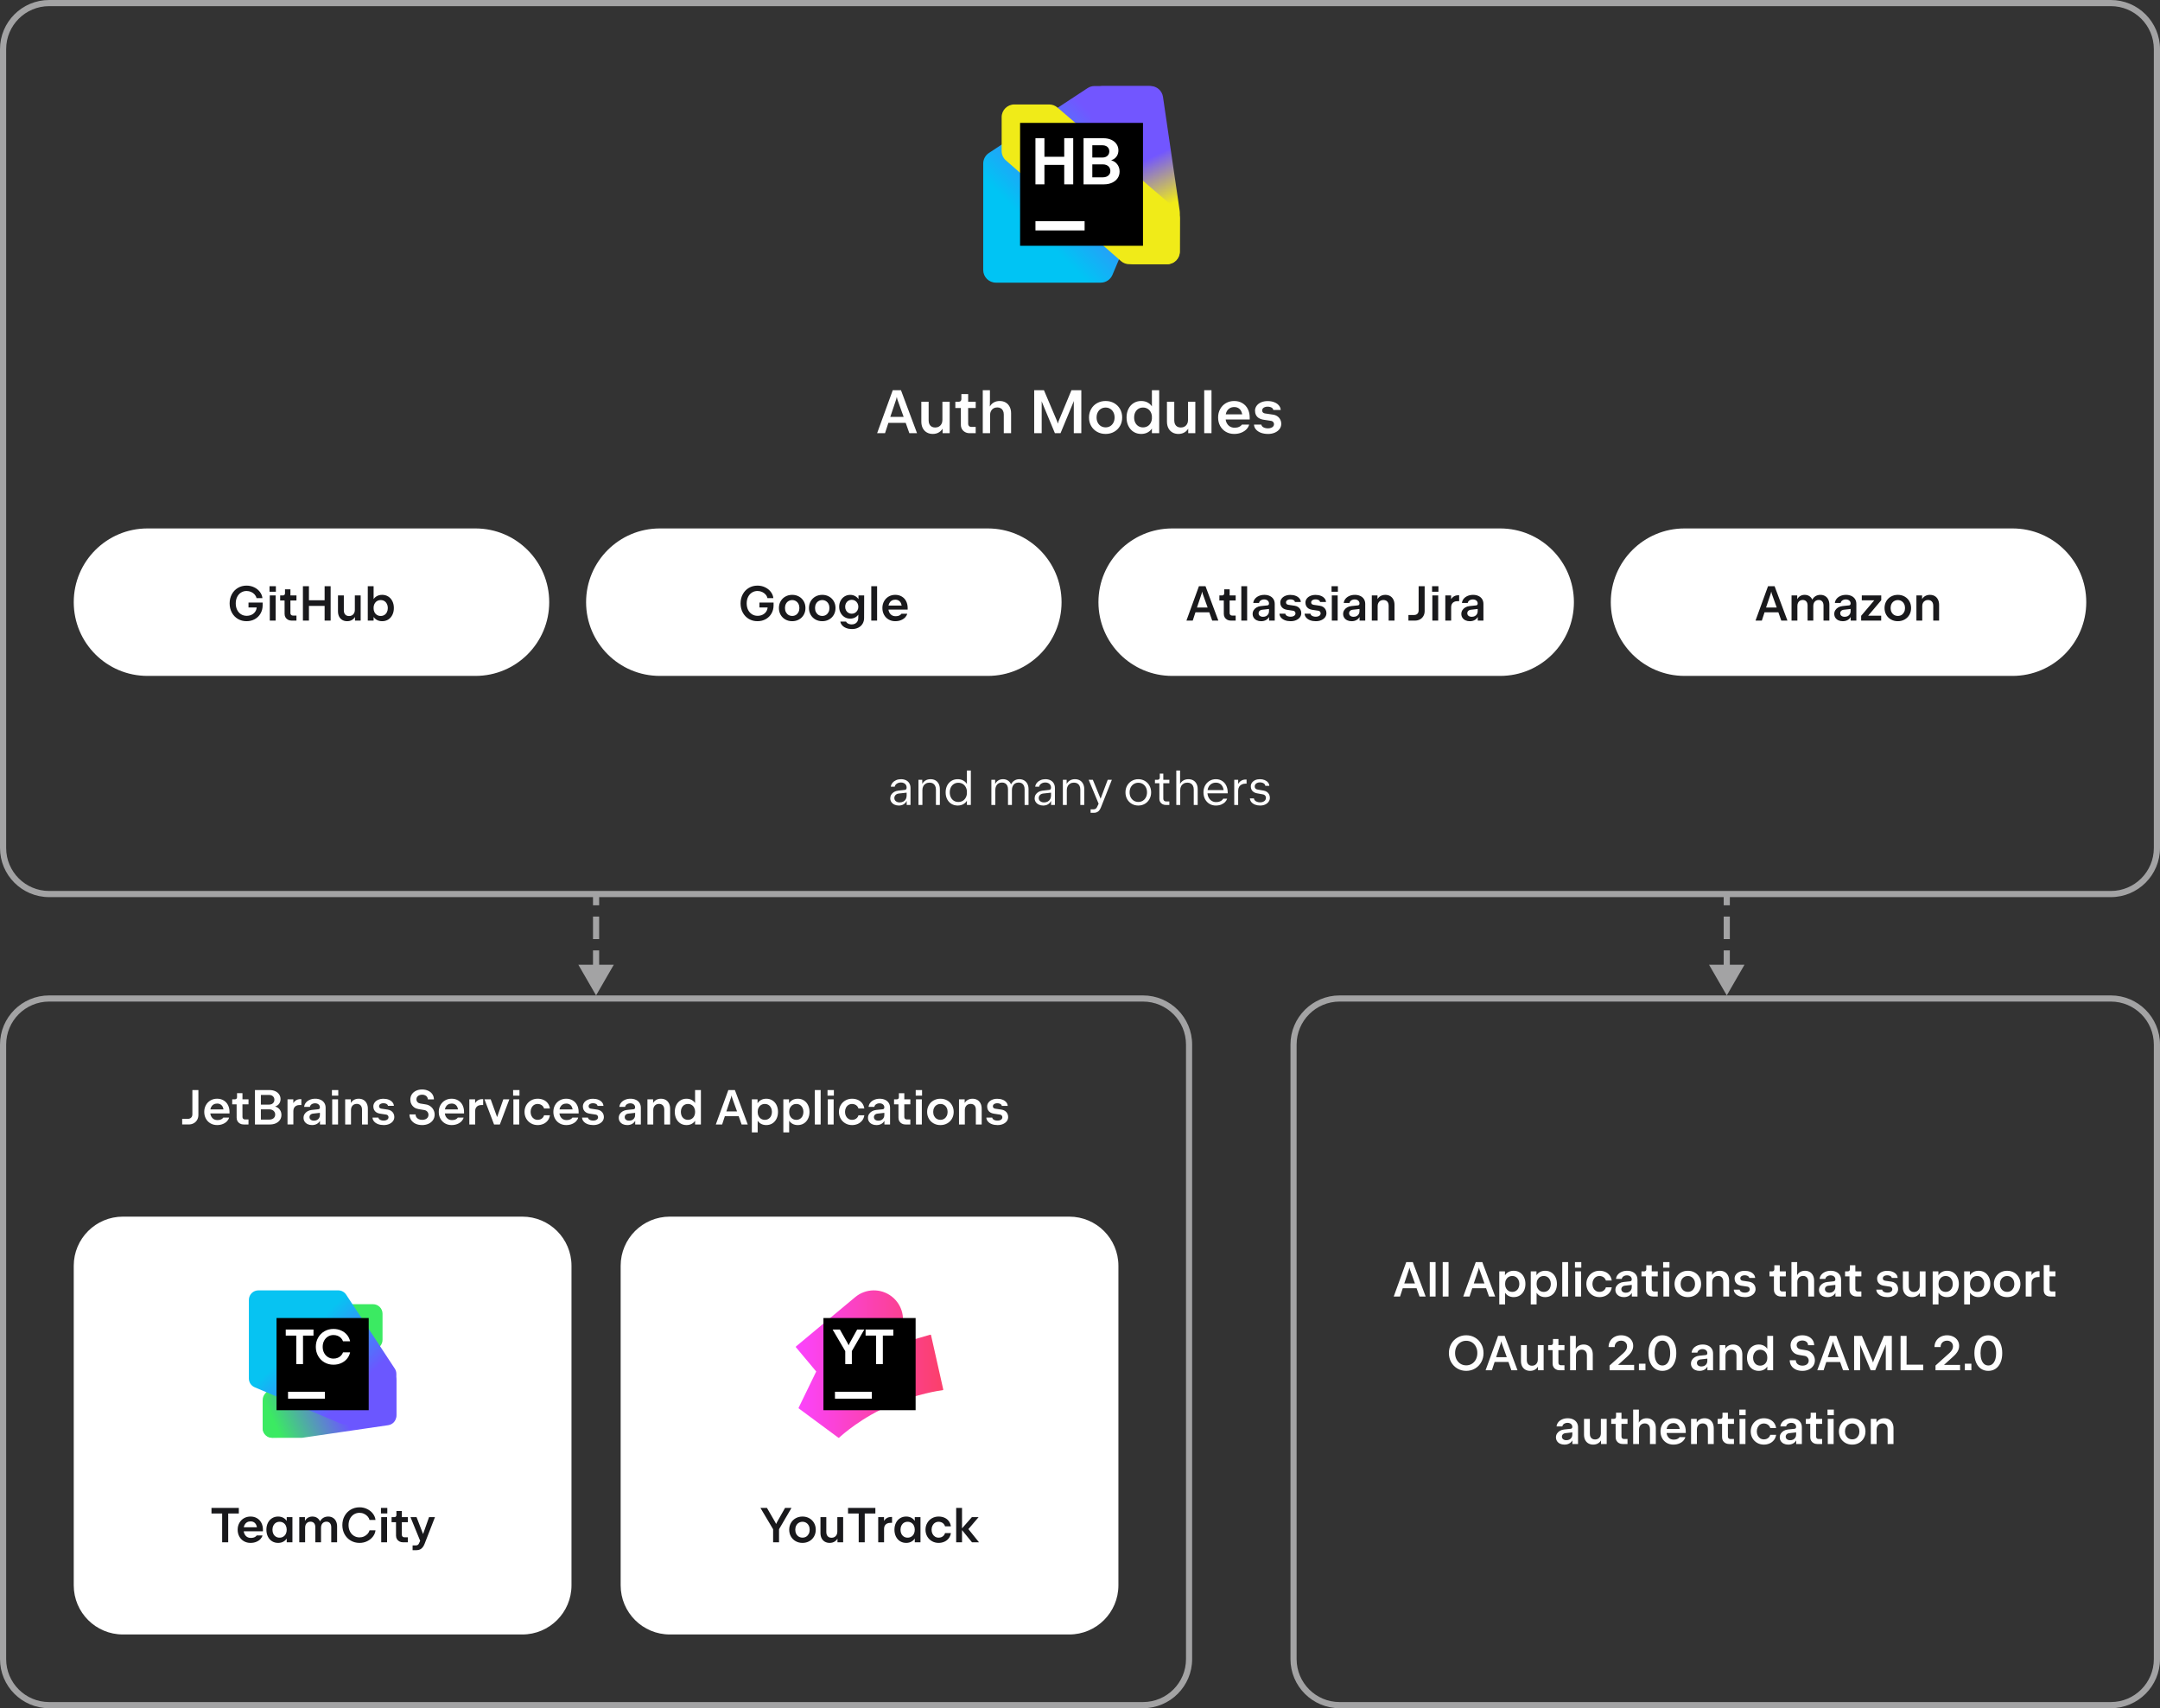 <svg fill="none" height="556" viewBox="0 0 703 556" width="703" xmlns="http://www.w3.org/2000/svg" xmlns:xlink="http://www.w3.org/1999/xlink"><rect x="0" y="0" width="703" height="556" fill="#333333" stroke="none"/><linearGradient id="a" gradientUnits="userSpaceOnUse" x1="379.676" x2="321.08" y1="32.068" y2="90.664"><stop offset=".25" stop-color="#7256ff"/><stop offset=".73" stop-color="#00c4f4"/></linearGradient><linearGradient id="b" gradientUnits="userSpaceOnUse" x1="384.391" x2="359.607" y1="84.329" y2="30.874"><stop offset=".3" stop-color="#f0eb18"/><stop offset=".58" stop-color="#7256ff"/></linearGradient><linearGradient id="c" gradientUnits="userSpaceOnUse" x1="86.753" x2="126.844" y1="468.292" y2="449.705"><stop offset=".1" stop-color="#3bea62"/><stop offset=".59" stop-color="#6b57ff"/></linearGradient><linearGradient id="d" gradientUnits="userSpaceOnUse" x1="125.949" x2="82.003" y1="464.757" y2="420.81"><stop offset=".26" stop-color="#6b57ff"/><stop offset=".65" stop-color="#07c3f2"/></linearGradient><linearGradient id="e" gradientUnits="userSpaceOnUse" x1="258.923" x2="307.04" y1="444" y2="444"><stop offset="0" stop-color="#fb43ff"/><stop offset=".97" stop-color="#fb406d"/></linearGradient><clipPath id="f"><path d="m0 0h703v556h-703z"/></clipPath><g clip-path="url(#f)"><path d="m457.678 410.8h2.136l4.184 11.2h-2l-.952-2.696h-4.504l-.88 2.696h-2.056zm2.832 6.944-1.616-4.496-.168-.696-.176.696-1.512 4.496zm4.822-6.944h1.896v11.2h-1.896zm4.219 0h1.896v11.2h-1.896zm10.752 0h2.136l4.184 11.2h-2l-.952-2.696h-4.504l-.88 2.696h-2.056zm2.832 6.944-1.616-4.496-.168-.696-.176.696-1.512 4.496zm6.678-3.936v1.592h.04v9.176h-1.896v-10.768zm2.848 8.384c-.677 0-1.272-.149-1.784-.448s-.912-.72-1.2-1.264c-.283-.544-.429-1.173-.44-1.888h.568v-1.376h-.568c.011-.715.157-1.344.44-1.888.288-.544.688-.965 1.2-1.264.517-.299 1.112-.448 1.784-.448.741 0 1.4.181 1.976.544.576.357 1.024.861 1.344 1.512.325.651.488 1.395.488 2.232s-.163 1.581-.488 2.232c-.32.651-.771 1.157-1.352 1.52-.576.357-1.232.536-1.968.536zm-.472-1.704c.448 0 .845-.109 1.192-.328.352-.219.624-.523.816-.912.197-.389.296-.837.296-1.344s-.099-.955-.296-1.344c-.192-.389-.464-.693-.816-.912-.347-.219-.744-.328-1.192-.328-.459 0-.864.109-1.216.328s-.627.523-.824.912-.296.837-.296 1.344.099.955.296 1.344.472.693.824.912.757.328 1.216.328zm7.874-6.68v1.592h.04v9.176h-1.896v-10.768zm2.848 8.384c-.677 0-1.272-.149-1.784-.448s-.912-.72-1.2-1.264c-.283-.544-.429-1.173-.44-1.888h.568v-1.376h-.568c.011-.715.157-1.344.44-1.888.288-.544.688-.965 1.2-1.264.517-.299 1.112-.448 1.784-.448.741 0 1.4.181 1.976.544.576.357 1.024.861 1.344 1.512.325.651.488 1.395.488 2.232s-.163 1.581-.488 2.232c-.32.651-.771 1.157-1.352 1.52-.576.357-1.232.536-1.968.536zm-.472-1.704c.448 0 .845-.109 1.192-.328.352-.219.624-.523.816-.912.197-.389.296-.837.296-1.344s-.099-.955-.296-1.344c-.192-.389-.464-.693-.816-.912-.347-.219-.744-.328-1.192-.328-.459 0-.864.109-1.216.328s-.627.523-.824.912-.296.837-.296 1.344.099.955.296 1.344.472.693.824.912.757.328 1.216.328zm6.018-9.688h1.896v11.2h-1.896zm4.219 3.008h1.904v8.192h-1.904zm1.976-3.008v1.808h-2.064v-1.808zm5.914 11.392c-.794 0-1.517-.187-2.168-.56-.65-.373-1.162-.885-1.536-1.536-.373-.656-.56-1.387-.56-2.192s.187-1.533.56-2.184c.374-.656.886-1.171 1.536-1.544.651-.373 1.374-.56 2.168-.56.704 0 1.339.125 1.904.376.571.251 1.038.616 1.4 1.096.363.48.595 1.051.696 1.712h-1.904c-.096-.325-.25-.597-.464-.816-.208-.224-.453-.389-.736-.496-.277-.112-.573-.168-.888-.168-.437 0-.832.109-1.184.328-.346.219-.618.525-.816.92-.197.395-.296.84-.296 1.336s.099.941.296 1.336c.198.389.47.696.816.92.352.219.747.328 1.184.328.315 0 .611-.053.888-.16.283-.112.528-.277.736-.496.214-.224.368-.499.464-.824h1.904c-.096.645-.33 1.211-.704 1.696-.373.48-.845.848-1.416 1.104-.57.256-1.197.384-1.88.384zm8.991-8.576c.672 0 1.261.12 1.768.36.512.235.909.576 1.192 1.024.283.443.424.968.424 1.576v5.424h-1.84l-.008-3.064h.44c0 .672-.123 1.253-.368 1.744-.24.485-.589.859-1.048 1.12-.453.261-.992.392-1.616.392-.528 0-1.003-.099-1.424-.296-.416-.203-.741-.483-.976-.84-.235-.363-.352-.773-.352-1.232 0-.437.112-.84.336-1.208.229-.368.544-.669.944-.904.405-.24.864-.387 1.376-.44l2.136-.224c.171-.016.301-.077.392-.184.096-.107.144-.261.144-.464l.088 1.8-2.304.264c-.235.021-.44.083-.616.184s-.315.235-.416.4c-.096.16-.144.347-.144.56 0 .224.059.424.176.6.123.176.293.312.512.408s.467.144.744.144c.389 0 .731-.075 1.024-.224.293-.155.523-.371.688-.648s.248-.595.248-.952v-2.52c0-.261-.067-.491-.2-.688s-.317-.349-.552-.456c-.235-.112-.507-.168-.816-.168-.304 0-.579.053-.824.16-.245.101-.443.24-.592.416s-.237.371-.264.584h-1.88c.053-.512.243-.968.568-1.368s.752-.712 1.28-.936c.528-.229 1.115-.344 1.76-.344zm8.413 8.384c-.443 0-.837-.093-1.184-.28s-.619-.445-.816-.776c-.192-.331-.288-.707-.288-1.128l-.008-4.368h-1.44l.008-1.64h.896c.203 0 .365-.061.488-.184.123-.128.184-.291.184-.488v-1.32h1.768v1.992h1.968l-.008 1.64h-1.968l.008 4.136c0 .224.072.411.216.56.149.144.336.216.56.216h1.184v1.64zm3.409-8.192h1.904v8.192h-1.904zm1.976-3.008v1.808h-2.064v-1.808zm5.971 11.392c-.816 0-1.555-.184-2.216-.552-.656-.368-1.171-.877-1.544-1.528-.374-.656-.56-1.392-.56-2.208s.186-1.549.56-2.2c.373-.656.89-1.168 1.552-1.536.661-.368 1.4-.552 2.216-.552s1.552.184 2.208.552 1.17.877 1.544 1.528c.373.651.56 1.387.56 2.208s-.187 1.557-.56 2.208c-.374.651-.888 1.16-1.544 1.528s-1.395.552-2.216.552zm.016-1.712c.442 0 .84-.107 1.192-.32.352-.219.629-.523.832-.912.202-.389.304-.837.304-1.344s-.102-.955-.304-1.344c-.203-.395-.483-.699-.84-.912-.352-.219-.75-.328-1.192-.328-.443 0-.846.109-1.208.328-.358.213-.638.517-.84.912-.203.389-.304.837-.304 1.344s.101.955.304 1.344c.202.389.482.693.84.912.362.213.768.32 1.216.32zm6.037-6.672h1.848v3.408h-.544c0-.731.125-1.365.376-1.904.25-.544.608-.963 1.072-1.256.469-.293 1.018-.44 1.648-.44.586 0 1.104.128 1.552.384s.797.629 1.048 1.12c.256.485.384 1.061.384 1.728v5.152h-1.904v-4.864c0-.384-.07-.715-.208-.992-.134-.277-.328-.488-.584-.632-.256-.149-.558-.224-.904-.224-.374 0-.704.083-.992.248-.283.165-.504.397-.664.696-.155.299-.232.64-.232 1.024v4.744h-1.896zm12.54 8.384c-.678 0-1.291-.101-1.84-.304-.544-.208-.976-.499-1.296-.872s-.488-.795-.504-1.264h1.912c.021.187.106.355.256.504.154.149.357.267.608.352.25.085.533.128.848.128.314 0 .589-.045.824-.136.24-.091.426-.216.56-.376.133-.165.2-.352.2-.56 0-.149-.032-.285-.096-.408-.059-.128-.147-.232-.264-.312-.112-.08-.248-.133-.408-.16l-2.096-.32c-.422-.069-.792-.208-1.112-.416-.315-.208-.555-.475-.72-.8-.166-.331-.248-.701-.248-1.112 0-.469.138-.893.416-1.272.277-.384.666-.685 1.168-.904.501-.219 1.069-.328 1.704-.328.634 0 1.205.099 1.712.296.512.197.914.475 1.208.832.298.352.458.747.48 1.184h-1.928c-.011-.16-.083-.307-.216-.44-.128-.133-.304-.235-.528-.304-.219-.075-.467-.112-.744-.112-.278 0-.523.043-.736.128-.214.08-.379.192-.496.336-.118.144-.176.309-.176.496 0 .144.026.272.08.384.058.112.144.205.256.28.117.069.258.117.424.144l2.056.304c.437.064.818.208 1.144.432.325.224.573.507.744.848.176.341.264.715.264 1.12 0 .507-.15.96-.448 1.36-.299.395-.712.707-1.24.936-.523.224-1.112.336-1.768.336zm11.723-.192c-.443 0-.838-.093-1.184-.28-.347-.187-.619-.445-.816-.776-.192-.331-.288-.707-.288-1.128l-.008-4.368h-1.44l.008-1.64h.896c.202 0 .365-.061.488-.184.122-.128.184-.291.184-.488v-1.32h1.768v1.992h1.968l-.008 1.64h-1.968l.008 4.136c0 .224.072.411.216.56.149.144.336.216.56.216h1.184v1.64zm3.409-11.2h1.864v2.528l-.024 1.52.008 2.368h-.52c0-.731.125-1.365.376-1.904.25-.544.605-.963 1.064-1.256.464-.293 1.01-.44 1.64-.44.586 0 1.101.128 1.544.384.448.256.797.629 1.048 1.12.25.485.376 1.061.376 1.728v5.152h-1.904v-4.864c0-.384-.07-.715-.208-.992-.134-.277-.328-.488-.584-.632-.251-.149-.55-.224-.896-.224-.374 0-.702.083-.984.248-.283.165-.504.397-.664.696-.155.299-.232.64-.232 1.024v4.744h-1.904zm12.772 2.816c.672 0 1.261.12 1.768.36.512.235.909.576 1.192 1.024.282.443.424.968.424 1.576v5.424h-1.84l-.008-3.064h.44c0 .672-.123 1.253-.368 1.744-.24.485-.59.859-1.048 1.12-.454.261-.992.392-1.616.392-.528 0-1.003-.099-1.424-.296-.416-.203-.742-.483-.976-.84-.235-.363-.352-.773-.352-1.232 0-.437.112-.84.336-1.208.229-.368.544-.669.944-.904.405-.24.864-.387 1.376-.44l2.136-.224c.17-.016.301-.077.392-.184.096-.107.144-.261.144-.464l.088 1.8-2.304.264c-.235.021-.44.083-.616.184s-.315.235-.416.4c-.096.16-.144.347-.144.56 0 .224.058.424.176.6.122.176.293.312.512.408.218.096.466.144.744.144.389 0 .73-.075 1.024-.224.293-.155.522-.371.688-.648.165-.277.248-.595.248-.952v-2.52c0-.261-.067-.491-.2-.688-.134-.197-.318-.349-.552-.456-.235-.112-.507-.168-.816-.168-.304 0-.579.053-.824.16-.246.101-.443.24-.592.416-.15.176-.238.371-.264.584h-1.88c.053-.512.242-.968.568-1.368.325-.4.752-.712 1.28-.936.528-.229 1.114-.344 1.76-.344zm8.413 8.384c-.443 0-.838-.093-1.184-.28-.347-.187-.619-.445-.816-.776-.192-.331-.288-.707-.288-1.128l-.008-4.368h-1.44l.008-1.64h.896c.202 0 .365-.061.488-.184.122-.128.184-.291.184-.488v-1.32h1.768v1.992h1.968l-.008 1.64h-1.968l.008 4.136c0 .224.072.411.216.56.149.144.336.216.56.216h1.184v1.64zm10.073.192c-.677 0-1.29-.101-1.84-.304-.544-.208-.976-.499-1.296-.872s-.488-.795-.504-1.264h1.912c.022.187.107.355.256.504.155.149.358.267.608.352.251.085.534.128.848.128.315 0 .59-.045.824-.136.24-.091.427-.216.56-.376.134-.165.2-.352.2-.56 0-.149-.032-.285-.096-.408-.058-.128-.146-.232-.264-.312-.112-.08-.248-.133-.408-.16l-2.096-.32c-.421-.069-.792-.208-1.112-.416-.314-.208-.554-.475-.72-.8-.165-.331-.248-.701-.248-1.112 0-.469.139-.893.416-1.272.278-.384.667-.685 1.168-.904.502-.219 1.07-.328 1.704-.328.635 0 1.206.099 1.712.296.512.197.915.475 1.208.832.299.352.459.747.48 1.184h-1.928c-.01-.16-.082-.307-.216-.44-.128-.133-.304-.235-.528-.304-.218-.075-.466-.112-.744-.112-.277 0-.522.043-.736.128-.213.08-.378.192-.496.336-.117.144-.176.309-.176.496 0 .144.027.272.08.384.059.112.144.205.256.28.118.069.259.117.424.144l2.056.304c.438.064.819.208 1.144.432.326.224.574.507.744.848.176.341.264.715.264 1.12 0 .507-.149.96-.448 1.36-.298.395-.712.707-1.24.936-.522.224-1.112.336-1.768.336zm12.394-.192h-1.848v-3.408h.544c0 .731-.125 1.368-.376 1.912-.25.539-.61.955-1.08 1.248-.464.293-1.01.44-1.64.44-.586 0-1.104-.128-1.552-.384s-.8-.627-1.056-1.112c-.25-.491-.376-1.069-.376-1.736v-5.152h1.904v4.864c0 .384.067.715.2.992.139.277.336.491.592.64.256.144.558.216.904.216.374 0 .702-.083.984-.248.288-.165.51-.397.664-.696.16-.299.24-.64.24-1.024v-4.744h1.896zm4.172-8.192v1.592h.04v9.176h-1.896v-10.768zm2.848 8.384c-.677 0-1.272-.149-1.784-.448s-.912-.72-1.2-1.264c-.282-.544-.429-1.173-.44-1.888h.568v-1.376h-.568c.011-.715.158-1.344.44-1.888.288-.544.688-.965 1.2-1.264.518-.299 1.112-.448 1.784-.448.742 0 1.4.181 1.976.544.576.357 1.024.861 1.344 1.512.326.651.488 1.395.488 2.232s-.162 1.581-.488 2.232c-.32.651-.77 1.157-1.352 1.52-.576.357-1.232.536-1.968.536zm-.472-1.704c.448 0 .846-.109 1.192-.328.352-.219.624-.523.816-.912.198-.389.296-.837.296-1.344s-.098-.955-.296-1.344c-.192-.389-.464-.693-.816-.912-.346-.219-.744-.328-1.192-.328-.458 0-.864.109-1.216.328s-.626.523-.824.912c-.197.389-.296.837-.296 1.344s.099.955.296 1.344c.198.389.472.693.824.912s.758.328 1.216.328zm7.874-6.68v1.592h.04v9.176h-1.896v-10.768zm2.848 8.384c-.677 0-1.272-.149-1.784-.448s-.912-.72-1.2-1.264c-.282-.544-.429-1.173-.44-1.888h.568v-1.376h-.568c.011-.715.158-1.344.44-1.888.288-.544.688-.965 1.2-1.264.518-.299 1.112-.448 1.784-.448.742 0 1.4.181 1.976.544.576.357 1.024.861 1.344 1.512.326.651.488 1.395.488 2.232s-.162 1.581-.488 2.232c-.32.651-.77 1.157-1.352 1.52-.576.357-1.232.536-1.968.536zm-.472-1.704c.448 0 .846-.109 1.192-.328.352-.219.624-.523.816-.912.198-.389.296-.837.296-1.344s-.098-.955-.296-1.344c-.192-.389-.464-.693-.816-.912-.346-.219-.744-.328-1.192-.328-.458 0-.864.109-1.216.328s-.626.523-.824.912c-.197.389-.296.837-.296 1.344s.099.955.296 1.344c.198.389.472.693.824.912s.758.328 1.216.328zm9.746 1.704c-.816 0-1.554-.184-2.216-.552-.656-.368-1.17-.877-1.544-1.528-.373-.656-.56-1.392-.56-2.208s.187-1.549.56-2.2c.374-.656.891-1.168 1.552-1.536.662-.368 1.4-.552 2.216-.552s1.552.184 2.208.552 1.171.877 1.544 1.528c.374.651.56 1.387.56 2.208s-.186 1.557-.56 2.208c-.373.651-.888 1.16-1.544 1.528s-1.394.552-2.216.552zm.016-1.712c.443 0 .84-.107 1.192-.32.352-.219.63-.523.832-.912.203-.389.304-.837.304-1.344s-.101-.955-.304-1.344c-.202-.395-.482-.699-.84-.912-.352-.219-.749-.328-1.192-.328-.442 0-.845.109-1.208.328-.357.213-.637.517-.84.912-.202.389-.304.837-.304 1.344s.102.955.304 1.344c.203.389.483.693.84.912.363.213.768.32 1.216.32zm6.038-6.672h1.888v3.176l-.632.52c.021-.768.152-1.435.392-2 .245-.565.584-.997 1.016-1.296.437-.304.949-.456 1.536-.456h.304v1.92h-.544c-.416-.005-.782.069-1.096.224-.31.155-.547.376-.712.664-.166.288-.248.627-.248 1.016v4.424h-1.904zm8.026 8.192c-.443 0-.83-.083-1.16-.248-.326-.165-.576-.403-.752-.712-.171-.315-.256-.683-.256-1.104v-8.176h1.904v2.048h1.92l-.008 1.64h-1.92l.008 4.256c0 .203.058.363.176.48.117.117.277.176.48.176h1.256v1.64zm-190.123 22.4c.683 0 1.299-.171 1.848-.512.555-.341.987-.816 1.296-1.424.315-.608.472-1.296.472-2.064s-.154-1.456-.464-2.064c-.309-.608-.738-1.083-1.288-1.424-.549-.341-1.17-.512-1.864-.512-.693 0-1.314.171-1.864.512-.549.341-.981.816-1.296 1.424-.309.608-.464 1.296-.464 2.064s.155 1.456.464 2.064c.315.608.747 1.083 1.296 1.424.55.341 1.171.512 1.864.512zm0 1.792c-1.056 0-2.013-.251-2.872-.752-.858-.507-1.536-1.2-2.032-2.08-.49-.885-.736-1.872-.736-2.96s.246-2.072.736-2.952c.496-.885 1.174-1.579 2.032-2.08.859-.507 1.816-.76 2.872-.76 1.051 0 2.006.253 2.864.76.859.501 1.534 1.195 2.024 2.08.496.88.744 1.864.744 2.952s-.248 2.075-.744 2.96c-.49.88-1.165 1.573-2.024 2.08-.858.501-1.813.752-2.864.752zm10.372-11.392h2.136l4.184 11.2h-2l-.952-2.696h-4.504l-.88 2.696h-2.056zm2.832 6.944-1.616-4.496-.168-.696-.176.696-1.512 4.496zm11.991 4.256h-1.848v-3.408h.544c0 .731-.126 1.368-.376 1.912-.251.539-.611.955-1.08 1.248-.464.293-1.011.44-1.64.44-.587 0-1.104-.128-1.552-.384s-.8-.627-1.056-1.112c-.251-.491-.376-1.069-.376-1.736v-5.152h1.904v4.864c0 .384.066.715.2.992.138.277.336.491.592.64.256.144.557.216.904.216.373 0 .701-.083.984-.248.288-.165.509-.397.664-.696.16-.299.24-.64.24-1.024v-4.744h1.896zm5.204 0c-.443 0-.838-.093-1.184-.28-.347-.187-.619-.445-.816-.776-.192-.331-.288-.707-.288-1.128l-.008-4.368h-1.44l.008-1.64h.896c.202 0 .365-.061.488-.184.122-.128.184-.291.184-.488v-1.32h1.768v1.992h1.968l-.008 1.64h-1.968l.008 4.136c0 .224.072.411.216.56.149.144.336.216.56.216h1.184v1.64zm3.409-11.2h1.864v2.528l-.024 1.52.008 2.368h-.52c0-.731.125-1.365.376-1.904.25-.544.605-.963 1.064-1.256.464-.293 1.01-.44 1.64-.44.586 0 1.101.128 1.544.384.448.256.797.629 1.048 1.12.25.485.376 1.061.376 1.728v5.152h-1.904v-4.864c0-.384-.07-.715-.208-.992-.134-.277-.328-.488-.584-.632-.251-.149-.55-.224-.896-.224-.374 0-.702.083-.984.248-.283.165-.504.397-.664.696-.155.299-.232.64-.232 1.024v4.744h-1.904zm12.845 9.656 4.544-4.08c.394-.363.685-.717.872-1.064.186-.347.28-.712.28-1.096 0-.368-.083-.691-.248-.968-.16-.283-.39-.501-.688-.656-.294-.155-.63-.232-1.008-.232-.411 0-.776.088-1.096.264s-.568.421-.744.736-.264.675-.264 1.08h-1.976c0-.731.176-1.387.528-1.968.352-.587.84-1.043 1.464-1.368.624-.331 1.328-.496 2.112-.496.746 0 1.418.149 2.016.448.597.293 1.064.704 1.4 1.232.336.523.501 1.115.496 1.776 0 .629-.163 1.227-.488 1.792-.326.565-.83 1.147-1.512 1.744l-2.92 2.648h5.224v1.752h-7.984zm11.682-.592v2.136h-2.128v-2.136zm5.509.576c.523 0 .973-.16 1.352-.48s.669-.781.872-1.384c.208-.608.312-1.328.312-2.16 0-.837-.104-1.56-.312-2.168-.203-.608-.493-1.075-.872-1.4s-.829-.488-1.352-.488-.973.163-1.352.488c-.379.32-.672.784-.88 1.392-.203.603-.304 1.323-.304 2.16s.101 1.56.304 2.168c.208.603.501 1.067.88 1.392.379.32.829.48 1.352.48zm-.008 1.752c-.912 0-1.709-.235-2.392-.704-.677-.475-1.203-1.147-1.576-2.016-.368-.875-.552-1.893-.552-3.056 0-1.168.184-2.189.552-3.064.373-.88.899-1.557 1.576-2.032.683-.475 1.48-.712 2.392-.712s1.709.237 2.392.712c.688.475 1.216 1.152 1.584 2.032.373.875.56 1.896.56 3.064 0 1.163-.187 2.181-.56 3.056-.368.869-.896 1.541-1.584 2.016-.683.469-1.48.704-2.392.704zm13.119-8.576c.672 0 1.261.12 1.768.36.512.235.909.576 1.192 1.024.282.443.424.968.424 1.576v5.424h-1.84l-.008-3.064h.44c0 .672-.123 1.253-.368 1.744-.24.485-.59.859-1.048 1.12-.454.261-.992.392-1.616.392-.528 0-1.003-.099-1.424-.296-.416-.203-.742-.483-.976-.84-.235-.363-.352-.773-.352-1.232 0-.437.112-.84.336-1.208.229-.368.544-.669.944-.904.405-.24.864-.387 1.376-.44l2.136-.224c.17-.016.301-.077.392-.184.096-.107.144-.261.144-.464l.088 1.8-2.304.264c-.235.021-.44.083-.616.184s-.315.235-.416.4c-.096.16-.144.347-.144.56 0 .224.058.424.176.6.122.176.293.312.512.408.218.096.466.144.744.144.389 0 .73-.075 1.024-.224.293-.155.522-.371.688-.648.165-.277.248-.595.248-.952v-2.52c0-.261-.067-.491-.2-.688-.134-.197-.318-.349-.552-.456-.235-.112-.507-.168-.816-.168-.304 0-.579.053-.824.16-.246.101-.443.24-.592.416-.15.176-.238.371-.264.584h-1.88c.053-.512.242-.968.568-1.368.325-.4.752-.712 1.28-.936.528-.229 1.114-.344 1.76-.344zm5.524.192h1.848v3.408h-.544c0-.731.126-1.365.376-1.904.251-.544.608-.963 1.072-1.256.47-.293 1.019-.44 1.648-.44.587 0 1.104.128 1.552.384s.798.629 1.048 1.12c.256.485.384 1.061.384 1.728v5.152h-1.904v-4.864c0-.384-.069-.715-.208-.992-.133-.277-.328-.488-.584-.632-.256-.149-.557-.224-.904-.224-.373 0-.704.083-.992.248-.282.165-.504.397-.664.696-.154.299-.232.64-.232 1.024v4.744h-1.896zm15.508-3.008h1.896v11.2h-1.896zm-2.792 11.392c-.736 0-1.392-.179-1.968-.536-.576-.363-1.026-.869-1.352-1.52-.325-.651-.488-1.395-.488-2.232s.163-1.581.488-2.232c.326-.651.776-1.155 1.352-1.512.576-.363 1.232-.544 1.968-.544.678 0 1.272.149 1.784.448s.91.72 1.192 1.264c.288.544.438 1.173.448 1.888h-.568v1.376h.568c-.01.715-.16 1.344-.448 1.888-.282.544-.68.965-1.192 1.264s-1.106.448-1.784.448zm.472-1.704c.459 0 .864-.109 1.216-.328.358-.219.632-.523.824-.912.198-.389.296-.837.296-1.344s-.098-.955-.296-1.344c-.192-.389-.466-.693-.824-.912-.352-.219-.754-.328-1.208-.328-.453 0-.856.109-1.208.328-.346.219-.618.523-.816.912-.192.389-.288.837-.288 1.344s.096.955.288 1.344c.198.389.47.693.816.912.352.219.752.328 1.2.328zm13.726 1.704c-.8 0-1.509-.144-2.128-.432-.618-.293-1.101-.701-1.448-1.224-.346-.523-.525-1.125-.536-1.808h1.992c0 .347.088.653.264.92.182.267.435.475.76.624.331.149.704.224 1.12.224.411 0 .768-.067 1.072-.2.31-.139.55-.328.72-.568.171-.245.256-.528.256-.848 0-.4-.122-.744-.368-1.032-.24-.288-.56-.467-.96-.536l-1.92-.32c-.538-.091-1.008-.28-1.408-.568-.4-.293-.709-.659-.928-1.096-.213-.443-.32-.923-.32-1.44 0-.629.16-1.192.48-1.688.326-.496.779-.885 1.36-1.168.582-.283 1.24-.424 1.976-.424.752 0 1.419.139 2 .416.587.272 1.043.653 1.368 1.144.326.485.491 1.043.496 1.672h-1.984c0-.299-.077-.563-.232-.792-.154-.235-.373-.416-.656-.544-.277-.133-.6-.2-.968-.2-.362 0-.685.064-.968.192-.277.123-.496.296-.656.52-.154.224-.232.485-.232.784 0 .347.112.648.336.904.23.251.528.408.896.472l1.864.304c.555.091 1.046.296 1.472.616.432.32.766.715 1 1.184.24.469.36.971.36 1.504 0 .645-.17 1.227-.512 1.744-.341.517-.824.925-1.448 1.224-.618.293-1.325.44-2.12.44zm8.932-11.392h2.136l4.184 11.2h-2l-.952-2.696h-4.504l-.88 2.696h-2.056zm2.832 6.944-1.616-4.496-.168-.696-.176.696-1.512 4.496zm5.086-6.944h2.536l3.432 8.088.192.624.184-.624 3.36-8.088h2.568v11.2h-1.96v-7.968l.024-.424-3.48 8.392h-1.464l-3.464-8.336.024.368v7.968h-1.952zm17.077 0v9.368h5.424v1.832h-7.376v-11.2zm9.411 9.656 4.544-4.08c.394-.363.685-.717.872-1.064.186-.347.28-.712.28-1.096 0-.368-.083-.691-.248-.968-.16-.283-.39-.501-.688-.656-.294-.155-.63-.232-1.008-.232-.411 0-.776.088-1.096.264s-.568.421-.744.736-.264.675-.264 1.08h-1.976c0-.731.176-1.387.528-1.968.352-.587.84-1.043 1.464-1.368.624-.331 1.328-.496 2.112-.496.746 0 1.418.149 2.016.448.597.293 1.064.704 1.4 1.232.336.523.501 1.115.496 1.776 0 .629-.163 1.227-.488 1.792-.326.565-.83 1.147-1.512 1.744l-2.92 2.648h5.224v1.752h-7.984zm11.682-.592v2.136h-2.128v-2.136zm5.509.576c.523 0 .974-.16 1.352-.48.379-.32.67-.781.872-1.384.208-.608.312-1.328.312-2.16 0-.837-.104-1.56-.312-2.168-.202-.608-.493-1.075-.872-1.4-.378-.325-.829-.488-1.352-.488-.522 0-.973.163-1.352.488-.378.32-.672.784-.88 1.392-.202.603-.304 1.323-.304 2.16s.102 1.56.304 2.168c.208.603.502 1.067.88 1.392.379.32.83.48 1.352.48zm-.008 1.752c-.912 0-1.709-.235-2.392-.704-.677-.475-1.202-1.147-1.576-2.016-.368-.875-.552-1.893-.552-3.056 0-1.168.184-2.189.552-3.064.374-.88.899-1.557 1.576-2.032.683-.475 1.48-.712 2.392-.712s1.71.237 2.392.712c.688.475 1.216 1.152 1.584 2.032.374.875.56 1.896.56 3.064 0 1.163-.186 2.181-.56 3.056-.368.869-.896 1.541-1.584 2.016-.682.469-1.48.704-2.392.704zm-136.905 15.424c.672 0 1.262.12 1.768.36.512.235.91.576 1.192 1.024.283.443.424.968.424 1.576v5.424h-1.84l-.008-3.064h.44c0 .672-.122 1.253-.368 1.744-.24.485-.589.859-1.048 1.12-.453.261-.992.392-1.616.392-.528 0-1.002-.099-1.424-.296-.416-.203-.741-.483-.976-.84-.234-.363-.352-.773-.352-1.232 0-.437.112-.84.336-1.208.23-.368.544-.669.944-.904.406-.24.864-.387 1.376-.44l2.136-.224c.171-.016.302-.077.392-.184.096-.107.144-.261.144-.464l.088 1.8-2.304.264c-.234.021-.44.083-.616.184s-.314.235-.416.4c-.096.16-.144.347-.144.56 0 .224.059.424.176.6.123.176.294.312.512.408.219.096.467.144.744.144.39 0 .731-.075 1.024-.224.294-.155.523-.371.688-.648.166-.277.248-.595.248-.952v-2.52c0-.261-.066-.491-.2-.688-.133-.197-.317-.349-.552-.456-.234-.112-.506-.168-.816-.168-.304 0-.578.053-.824.16-.245.101-.442.24-.592.416-.149.176-.237.371-.264.584h-1.88c.054-.512.243-.968.568-1.368.326-.4.752-.712 1.28-.936.528-.229 1.115-.344 1.76-.344zm12.709 8.384h-1.848v-3.408h.544c0 .731-.125 1.368-.376 1.912-.251.539-.611.955-1.08 1.248-.464.293-1.011.44-1.64.44-.587 0-1.104-.128-1.552-.384s-.8-.627-1.056-1.112c-.251-.491-.376-1.069-.376-1.736v-5.152h1.904v4.864c0 .384.067.715.2.992.139.277.336.491.592.64.256.144.557.216.904.216.373 0 .701-.083.984-.248.288-.165.509-.397.664-.696.16-.299.24-.64.24-1.024v-4.744h1.896zm5.204 0c-.443 0-.837-.093-1.184-.28s-.619-.445-.816-.776c-.192-.331-.288-.707-.288-1.128l-.008-4.368h-1.44l.008-1.64h.896c.203 0 .365-.061.488-.184.123-.128.184-.291.184-.488v-1.32h1.768v1.992h1.968l-.008 1.64h-1.968l.008 4.136c0 .224.072.411.216.56.149.144.336.216.56.216h1.184v1.64zm3.409-11.2h1.864v2.528l-.024 1.52.008 2.368h-.52c0-.731.125-1.365.376-1.904.251-.544.605-.963 1.064-1.256.464-.293 1.011-.44 1.64-.44.587 0 1.101.128 1.544.384.448.256.797.629 1.048 1.12.251.485.376 1.061.376 1.728v5.152h-1.904v-4.864c0-.384-.069-.715-.208-.992-.133-.277-.328-.488-.584-.632-.251-.149-.549-.224-.896-.224-.373 0-.701.083-.984.248s-.504.397-.664.696c-.155.299-.232.64-.232 1.024v4.744h-1.904zm13.084 11.392c-.8 0-1.52-.184-2.16-.552-.635-.368-1.131-.877-1.488-1.528-.357-.656-.536-1.395-.536-2.216 0-.811.181-1.541.544-2.192.363-.656.861-1.168 1.496-1.536s1.349-.552 2.144-.552c.805 0 1.515.184 2.128.552.613.363 1.085.869 1.416 1.52s.496 1.387.496 2.208v.52h-6.296l.016-.424c0 .501.099.949.296 1.344.203.389.477.693.824.912.352.213.749.32 1.192.32.309 0 .589-.029.84-.088.251-.064.467-.157.648-.28.187-.123.339-.269.456-.44h1.88c-.091.4-.304.787-.64 1.16-.331.368-.779.672-1.344.912-.56.24-1.197.36-1.912.36zm-2.256-5.096h4.392v.624c0-.496-.083-.933-.248-1.312-.16-.384-.4-.683-.72-.896s-.707-.32-1.16-.32c-.443 0-.835.104-1.176.312-.336.203-.6.493-.792.872-.187.373-.28.808-.28 1.304zm8.016-3.288h1.848v3.408h-.544c0-.731.125-1.365.376-1.904.25-.544.608-.963 1.072-1.256.469-.293 1.018-.44 1.648-.44.586 0 1.104.128 1.552.384s.797.629 1.048 1.12c.256.485.384 1.061.384 1.728v5.152h-1.904v-4.864c0-.384-.07-.715-.208-.992-.134-.277-.328-.488-.584-.632-.256-.149-.558-.224-.904-.224-.374 0-.704.083-.992.248-.283.165-.504.397-.664.696-.155.299-.232.64-.232 1.024v4.744h-1.896zm12.388 8.192c-.443 0-.838-.093-1.184-.28-.347-.187-.619-.445-.816-.776-.192-.331-.288-.707-.288-1.128l-.008-4.368h-1.44l.008-1.64h.896c.202 0 .365-.061.488-.184.122-.128.184-.291.184-.488v-1.32h1.768v1.992h1.968l-.008 1.64h-1.968l.008 4.136c0 .224.072.411.216.56.149.144.336.216.56.216h1.184v1.64zm3.409-8.192h1.904v8.192h-1.904zm1.976-3.008v1.808h-2.064v-1.808zm5.914 11.392c-.794 0-1.517-.187-2.168-.56-.65-.373-1.162-.885-1.536-1.536-.373-.656-.56-1.387-.56-2.192s.187-1.533.56-2.184c.374-.656.886-1.171 1.536-1.544.651-.373 1.374-.56 2.168-.56.704 0 1.339.125 1.904.376.571.251 1.038.616 1.4 1.096.363.48.595 1.051.696 1.712h-1.904c-.096-.325-.25-.597-.464-.816-.208-.224-.453-.389-.736-.496-.277-.112-.573-.168-.888-.168-.437 0-.832.109-1.184.328-.346.219-.618.525-.816.92-.197.395-.296.84-.296 1.336s.099.941.296 1.336c.198.389.47.696.816.92.352.219.747.328 1.184.328.315 0 .611-.053.888-.16.283-.112.528-.277.736-.496.214-.224.368-.499.464-.824h1.904c-.096.645-.33 1.211-.704 1.696-.373.48-.845.848-1.416 1.104-.57.256-1.197.384-1.88.384zm8.991-8.576c.672 0 1.261.12 1.768.36.512.235.909.576 1.192 1.024.283.443.424.968.424 1.576v5.424h-1.84l-.008-3.064h.44c0 .672-.123 1.253-.368 1.744-.24.485-.589.859-1.048 1.12-.453.261-.992.392-1.616.392-.528 0-1.003-.099-1.424-.296-.416-.203-.741-.483-.976-.84-.235-.363-.352-.773-.352-1.232 0-.437.112-.84.336-1.208.229-.368.544-.669.944-.904.405-.24.864-.387 1.376-.44l2.136-.224c.171-.016.301-.077.392-.184.096-.107.144-.261.144-.464l.088 1.8-2.304.264c-.235.021-.44.083-.616.184s-.315.235-.416.4c-.096.16-.144.347-.144.56 0 .224.059.424.176.6.123.176.293.312.512.408s.467.144.744.144c.389 0 .731-.075 1.024-.224.293-.155.523-.371.688-.648s.248-.595.248-.952v-2.52c0-.261-.067-.491-.2-.688s-.317-.349-.552-.456c-.235-.112-.507-.168-.816-.168-.304 0-.579.053-.824.16-.245.101-.443.24-.592.416s-.237.371-.264.584h-1.88c.053-.512.243-.968.568-1.368s.752-.712 1.28-.936c.528-.229 1.115-.344 1.76-.344zm8.413 8.384c-.443 0-.837-.093-1.184-.28s-.619-.445-.816-.776c-.192-.331-.288-.707-.288-1.128l-.008-4.368h-1.44l.008-1.64h.896c.203 0 .365-.061.488-.184.123-.128.184-.291.184-.488v-1.32h1.768v1.992h1.968l-.008 1.64h-1.968l.008 4.136c0 .224.072.411.216.56.149.144.336.216.56.216h1.184v1.64zm3.409-8.192h1.904v8.192h-1.904zm1.976-3.008v1.808h-2.064v-1.808zm5.971 11.392c-.816 0-1.555-.184-2.216-.552-.656-.368-1.171-.877-1.544-1.528-.374-.656-.56-1.392-.56-2.208s.186-1.549.56-2.2c.373-.656.89-1.168 1.552-1.536.661-.368 1.4-.552 2.216-.552s1.552.184 2.208.552 1.17.877 1.544 1.528c.373.651.56 1.387.56 2.208s-.187 1.557-.56 2.208c-.374.651-.888 1.16-1.544 1.528s-1.395.552-2.216.552zm.016-1.712c.442 0 .84-.107 1.192-.32.352-.219.629-.523.832-.912.202-.389.304-.837.304-1.344s-.102-.955-.304-1.344c-.203-.395-.483-.699-.84-.912-.352-.219-.75-.328-1.192-.328-.443 0-.846.109-1.208.328-.358.213-.638.517-.84.912-.203.389-.304.837-.304 1.344s.101.955.304 1.344c.202.389.482.693.84.912.362.213.768.32 1.216.32zm6.037-6.672h1.848v3.408h-.544c0-.731.125-1.365.376-1.904.25-.544.608-.963 1.072-1.256.469-.293 1.018-.44 1.648-.44.586 0 1.104.128 1.552.384s.797.629 1.048 1.12c.256.485.384 1.061.384 1.728v5.152h-1.904v-4.864c0-.384-.07-.715-.208-.992-.134-.277-.328-.488-.584-.632-.256-.149-.558-.224-.904-.224-.374 0-.704.083-.992.248-.283.165-.504.397-.664.696-.155.299-.232.64-.232 1.024v4.744h-1.896z" fill="#fff"/><path clip-rule="evenodd" d="m436 326c-7.732 0-14 6.268-14 14v200c0 7.732 6.268 14 14 14h251c7.732 0 14-6.268 14-14v-200c0-7.732-6.268-14-14-14zm-16 14c0-8.837 7.163-16 16-16h251c8.837 0 16 7.163 16 16v200c0 8.837-7.163 16-16 16h-251c-8.837 0-16-7.163-16-16z" fill="#a3a3a4" fill-rule="evenodd"/><path d="m59.289 364.168h1.88c.283 0 .533-.059.752-.176.219-.123.387-.291.504-.504.123-.219.184-.469.184-.752v-7.936h1.96v8.08c0 .608-.136 1.149-.408 1.624-.267.475-.643.843-1.128 1.104-.48.261-1.029.392-1.648.392h-2.096zm11.369 2.024c-.8 0-1.52-.184-2.16-.552-.635-.368-1.131-.877-1.488-1.528-.357-.656-.536-1.395-.536-2.216 0-.811.181-1.541.544-2.192.363-.656.861-1.168 1.496-1.536.635-.368 1.349-.552 2.144-.552.805 0 1.515.184 2.128.552.613.363 1.085.869 1.416 1.52.331.651.496 1.387.496 2.208v.52h-6.296l.016-.424c0 .501.099.949.296 1.344.203.389.477.693.824.912.352.213.749.32 1.192.32.309 0 .589-.029.84-.088.251-.064.467-.157.648-.28.187-.123.339-.269.456-.44h1.88c-.091.4-.304.787-.64 1.16-.331.368-.779.672-1.344.912-.56.24-1.197.36-1.912.36zm-2.256-5.096h4.392v.624c0-.496-.083-.933-.248-1.312-.16-.384-.4-.683-.72-.896s-.707-.32-1.16-.32c-.443 0-.835.104-1.176.312-.336.203-.6.493-.792.872-.187.373-.28.808-.28 1.304zm10.904 4.904c-.443 0-.837-.093-1.184-.28s-.619-.445-.816-.776c-.192-.331-.288-.707-.288-1.128l-.008-4.368h-1.44l.008-1.64h.896c.203 0 .365-.061.488-.184.123-.128.184-.291.184-.488v-1.32h1.768v1.992h1.968l-.008 1.64h-1.968l.008 4.136c0 .224.072.411.216.56.149.144.336.216.56.216h1.184v1.64zm8.457-11.2c.688 0 1.301.125 1.84.376s.957.6 1.256 1.048c.299.443.448.947.448 1.512 0 .501-.115.944-.344 1.328s-.552.683-.968.896-.893.32-1.432.32v-.256c.592 0 1.117.123 1.576.368s.816.587 1.072 1.024c.256.432.384.925.384 1.48 0 .603-.157 1.139-.472 1.608s-.757.837-1.328 1.104c-.565.261-1.211.392-1.936.392h-4.88v-11.2zm-2.856 9.616h2.744c.373 0 .707-.067 1-.2.293-.139.52-.331.68-.576.16-.251.24-.541.24-.872s-.083-.624-.248-.88c-.16-.261-.387-.461-.68-.6-.288-.144-.619-.216-.992-.216h-2.744zm2.648-4.88c.347 0 .651-.064.912-.192.267-.128.472-.312.616-.552.149-.24.224-.52.224-.84 0-.315-.075-.589-.224-.824-.144-.24-.349-.424-.616-.552s-.571-.192-.912-.192h-2.648v3.152zm6.019-1.728h1.888v3.176l-.632.52c.021-.768.152-1.435.392-2 .245-.565.584-.997 1.016-1.296.437-.304.949-.456 1.536-.456h.304v1.92h-.544c-.416-.005-.781.069-1.096.224-.309.155-.547.376-.712.664-.165.288-.248.627-.248 1.016v4.424h-1.904zm9.022-.192c.672 0 1.261.12 1.768.36.512.235.909.576 1.192 1.024.283.443.424.968.424 1.576v5.424h-1.84l-.008-3.064h.44c0 .672-.123 1.253-.368 1.744-.24.485-.589.859-1.048 1.12-.453.261-.992.392-1.616.392-.528 0-1.003-.099-1.424-.296-.416-.203-.741-.483-.976-.84-.235-.363-.352-.773-.352-1.232 0-.437.112-.84.336-1.208.229-.368.544-.669.944-.904.405-.24.864-.387 1.376-.44l2.136-.224c.171-.016.301-.077.392-.184.096-.107.144-.261.144-.464l.088 1.8-2.304.264c-.235.021-.44.083-.616.184s-.315.235-.416.4c-.096.16-.144.347-.144.56 0 .224.059.424.176.6.123.176.293.312.512.408s.467.144.744.144c.389 0 .731-.075 1.024-.224.293-.155.523-.371.688-.648s.248-.595.248-.952v-2.52c0-.261-.067-.491-.2-.688s-.317-.349-.552-.456c-.235-.112-.507-.168-.816-.168-.304 0-.579.053-.824.16-.245.101-.443.24-.592.416s-.237.371-.264.584h-1.88c.053-.512.243-.968.568-1.368.325-.4.752-.712 1.28-.936.528-.229 1.115-.344 1.76-.344zm5.525.192h1.904v8.192h-1.904zm1.976-3.008v1.808h-2.064v-1.808zm2.243 3.008h1.848v3.408h-.544c0-.731.125-1.365.376-1.904.25-.544.608-.963 1.072-1.256.469-.293 1.018-.44 1.648-.44.586 0 1.104.128 1.552.384s.797.629 1.048 1.12c.256.485.384 1.061.384 1.728v5.152h-1.904v-4.864c0-.384-.07-.715-.208-.992-.134-.277-.328-.488-.584-.632-.256-.149-.558-.224-.904-.224-.374 0-.704.083-.992.248-.283.165-.504.397-.664.696-.155.299-.232.64-.232 1.024v4.744h-1.896zm12.54 8.384c-.678 0-1.291-.101-1.84-.304-.544-.208-.976-.499-1.296-.872s-.488-.795-.504-1.264h1.912c.021.187.106.355.256.504.154.149.357.267.608.352.25.085.533.128.848.128.314 0 .589-.045.824-.136.24-.091.426-.216.56-.376.133-.165.2-.352.2-.56 0-.149-.032-.285-.096-.408-.059-.128-.147-.232-.264-.312-.112-.08-.248-.133-.408-.16l-2.096-.32c-.422-.069-.792-.208-1.112-.416-.315-.208-.555-.475-.72-.8-.166-.331-.248-.701-.248-1.112 0-.469.138-.893.416-1.272.277-.384.666-.685 1.168-.904.501-.219 1.069-.328 1.704-.328.634 0 1.205.099 1.712.296.512.197.914.475 1.208.832.298.352.458.747.48 1.184h-1.928c-.011-.16-.083-.307-.216-.44-.128-.133-.304-.235-.528-.304-.219-.075-.467-.112-.744-.112-.278 0-.523.043-.736.128-.214.08-.379.192-.496.336-.118.144-.176.309-.176.496 0 .144.026.272.08.384.058.112.144.205.256.28.117.069.258.117.424.144l2.056.304c.437.064.818.208 1.144.432.325.224.573.507.744.848.176.341.264.715.264 1.12 0 .507-.15.96-.448 1.36-.299.395-.712.707-1.24.936-.523.224-1.112.336-1.768.336zm12.499 0c-.8 0-1.51-.144-2.128-.432-.619-.293-1.102-.701-1.448-1.224-.347-.523-.526-1.125-.536-1.808h1.992c0 .347.088.653.264.92.181.267.434.475.76.624.33.149.704.224 1.12.224.41 0 .768-.067 1.072-.2.309-.139.549-.328.72-.568.17-.245.256-.528.256-.848 0-.4-.123-.744-.368-1.032-.24-.288-.56-.467-.96-.536l-1.92-.32c-.539-.091-1.008-.28-1.408-.568-.4-.293-.71-.659-.928-1.096-.214-.443-.32-.923-.32-1.44 0-.629.16-1.192.48-1.688.325-.496.778-.885 1.36-1.168.581-.283 1.24-.424 1.976-.424.752 0 1.418.139 2 .416.586.272 1.042.653 1.368 1.144.325.485.49 1.043.496 1.672h-1.984c0-.299-.078-.563-.232-.792-.155-.235-.374-.416-.656-.544-.278-.133-.6-.2-.968-.2-.363 0-.686.064-.968.192-.278.123-.496.296-.656.52-.155.224-.232.485-.232.784 0 .347.112.648.336.904.229.251.528.408.896.472l1.864.304c.554.091 1.045.296 1.472.616.432.32.765.715 1 1.184.24.469.36.971.36 1.504 0 .645-.171 1.227-.512 1.744-.342.517-.824.925-1.448 1.224-.619.293-1.326.44-2.12.44zm9.607 0c-.8 0-1.52-.184-2.16-.552-.634-.368-1.13-.877-1.488-1.528-.357-.656-.536-1.395-.536-2.216 0-.811.182-1.541.544-2.192.363-.656.862-1.168 1.496-1.536.635-.368 1.35-.552 2.144-.552.806 0 1.515.184 2.128.552.614.363 1.086.869 1.416 1.52.331.651.496 1.387.496 2.208v.52h-6.296l.016-.424c0 .501.099.949.296 1.344.203.389.478.693.824.912.352.213.75.32 1.192.32.31 0 .59-.029.84-.088.251-.064.467-.157.648-.28.187-.123.339-.269.456-.44h1.88c-.09.4-.304.787-.64 1.16-.33.368-.778.672-1.344.912-.56.24-1.197.36-1.912.36zm-2.256-5.096h4.392v.624c0-.496-.082-.933-.248-1.312-.16-.384-.4-.683-.72-.896s-.706-.32-1.16-.32c-.442 0-.834.104-1.176.312-.336.203-.6.493-.792.872-.186.373-.28.808-.28 1.304zm8.016-3.288h1.888v3.176l-.632.52c.021-.768.152-1.435.392-2 .245-.565.584-.997 1.016-1.296.437-.304.949-.456 1.536-.456h.304v1.92h-.544c-.416-.005-.781.069-1.096.224-.309.155-.547.376-.712.664s-.248.627-.248 1.016v4.424h-1.904zm4.93 0h2.024l2.088 5.792 2.024-5.792h1.96l-3.088 8.192h-1.888zm9.414 0h1.904v8.192h-1.904zm1.976-3.008v1.808h-2.064v-1.808zm5.914 11.392c-.794 0-1.517-.187-2.168-.56-.65-.373-1.162-.885-1.536-1.536-.373-.656-.56-1.387-.56-2.192s.187-1.533.56-2.184c.374-.656.886-1.171 1.536-1.544.651-.373 1.374-.56 2.168-.56.704 0 1.339.125 1.904.376.571.251 1.038.616 1.4 1.096.363.48.595 1.051.696 1.712h-1.904c-.096-.325-.25-.597-.464-.816-.208-.224-.453-.389-.736-.496-.277-.112-.573-.168-.888-.168-.437 0-.832.109-1.184.328-.346.219-.618.525-.816.92-.197.395-.296.84-.296 1.336s.099.941.296 1.336c.198.389.47.696.816.92.352.219.747.328 1.184.328.315 0 .611-.053.888-.16.283-.112.528-.277.736-.496.214-.224.368-.499.464-.824h1.904c-.096.645-.33 1.211-.704 1.696-.373.48-.845.848-1.416 1.104-.57.256-1.197.384-1.88.384zm9.303 0c-.8 0-1.52-.184-2.16-.552-.635-.368-1.131-.877-1.488-1.528-.357-.656-.536-1.395-.536-2.216 0-.811.181-1.541.544-2.192.363-.656.861-1.168 1.496-1.536s1.349-.552 2.144-.552c.805 0 1.515.184 2.128.552.613.363 1.085.869 1.416 1.52s.496 1.387.496 2.208v.52h-6.296l.016-.424c0 .501.099.949.296 1.344.203.389.477.693.824.912.352.213.749.32 1.192.32.309 0 .589-.029.84-.088.251-.064.467-.157.648-.28.187-.123.339-.269.456-.44h1.88c-.091.4-.304.787-.64 1.16-.331.368-.779.672-1.344.912-.56.24-1.197.36-1.912.36zm-2.256-5.096h4.392v.624c0-.496-.083-.933-.248-1.312-.16-.384-.4-.683-.72-.896s-.707-.32-1.16-.32c-.443 0-.835.104-1.176.312-.336.203-.6.493-.792.872-.187.373-.28.808-.28 1.304zm11.056 5.096c-.678 0-1.291-.101-1.84-.304-.544-.208-.976-.499-1.296-.872s-.488-.795-.504-1.264h1.912c.021.187.106.355.256.504.154.149.357.267.608.352.25.085.533.128.848.128.314 0 .589-.045.824-.136.24-.091.426-.216.56-.376.133-.165.2-.352.2-.56 0-.149-.032-.285-.096-.408-.059-.128-.147-.232-.264-.312-.112-.08-.248-.133-.408-.16l-2.096-.32c-.422-.069-.792-.208-1.112-.416-.315-.208-.555-.475-.72-.8-.166-.331-.248-.701-.248-1.112 0-.469.138-.893.416-1.272.277-.384.666-.685 1.168-.904.501-.219 1.069-.328 1.704-.328.634 0 1.205.099 1.712.296.512.197.914.475 1.208.832.298.352.458.747.48 1.184h-1.928c-.011-.16-.083-.307-.216-.44-.128-.133-.304-.235-.528-.304-.219-.075-.467-.112-.744-.112-.278 0-.523.043-.736.128-.214.08-.379.192-.496.336-.118.144-.176.309-.176.496 0 .144.026.272.08.384.058.112.144.205.256.28.117.069.258.117.424.144l2.056.304c.437.064.818.208 1.144.432.325.224.573.507.744.848.176.341.264.715.264 1.12 0 .507-.15.96-.448 1.36-.299.395-.712.707-1.24.936-.523.224-1.112.336-1.768.336zm12.107-8.576c.672 0 1.261.12 1.768.36.512.235.909.576 1.192 1.024.282.443.424.968.424 1.576v5.424h-1.84l-.008-3.064h.44c0 .672-.123 1.253-.368 1.744-.24.485-.59.859-1.048 1.12-.454.261-.992.392-1.616.392-.528 0-1.003-.099-1.424-.296-.416-.203-.742-.483-.976-.84-.235-.363-.352-.773-.352-1.232 0-.437.112-.84.336-1.208.229-.368.544-.669.944-.904.405-.24.864-.387 1.376-.44l2.136-.224c.17-.016.301-.077.392-.184.096-.107.144-.261.144-.464l.088 1.8-2.304.264c-.235.021-.44.083-.616.184s-.315.235-.416.4c-.096.16-.144.347-.144.56 0 .224.058.424.176.6.122.176.293.312.512.408.218.096.466.144.744.144.389 0 .73-.075 1.024-.224.293-.155.522-.371.688-.648.165-.277.248-.595.248-.952v-2.52c0-.261-.067-.491-.2-.688-.134-.197-.318-.349-.552-.456-.235-.112-.507-.168-.816-.168-.304 0-.579.053-.824.16-.246.101-.443.24-.592.416-.15.176-.238.371-.264.584h-1.88c.053-.512.242-.968.568-1.368.325-.4.752-.712 1.28-.936.528-.229 1.114-.344 1.76-.344zm5.525.192h1.848v3.408h-.544c0-.731.125-1.365.376-1.904.25-.544.608-.963 1.072-1.256.469-.293 1.018-.44 1.648-.44.586 0 1.104.128 1.552.384s.797.629 1.048 1.12c.256.485.384 1.061.384 1.728v5.152h-1.904v-4.864c0-.384-.07-.715-.208-.992-.134-.277-.328-.488-.584-.632-.256-.149-.558-.224-.904-.224-.374 0-.704.083-.992.248-.283.165-.504.397-.664.696-.155.299-.232.64-.232 1.024v4.744h-1.896zm15.508-3.008h1.896v11.2h-1.896zm-2.792 11.392c-.736 0-1.392-.179-1.968-.536-.576-.363-1.027-.869-1.352-1.52-.326-.651-.488-1.395-.488-2.232s.162-1.581.488-2.232c.325-.651.776-1.155 1.352-1.512.576-.363 1.232-.544 1.968-.544.677 0 1.272.149 1.784.448s.909.72 1.192 1.264c.288.544.437 1.173.448 1.888h-.568v1.376h.568c-.011.715-.16 1.344-.448 1.888-.283.544-.68.965-1.192 1.264s-1.107.448-1.784.448zm.472-1.704c.458 0 .864-.109 1.216-.328.357-.219.632-.523.824-.912.197-.389.296-.837.296-1.344s-.099-.955-.296-1.344c-.192-.389-.467-.693-.824-.912-.352-.219-.755-.328-1.208-.328-.454 0-.856.109-1.208.328-.347.219-.619.523-.816.912-.192.389-.288.837-.288 1.344s.096.955.288 1.344c.197.389.469.693.816.912.352.219.752.328 1.2.328zm13.142-9.688h2.136l4.184 11.2h-2l-.952-2.696h-4.504l-.88 2.696h-2.056zm2.832 6.944-1.616-4.496-.168-.696-.176.696-1.512 4.496zm6.678-3.936v1.592h.04v9.176h-1.896v-10.768zm2.848 8.384c-.677 0-1.272-.149-1.784-.448s-.912-.72-1.2-1.264c-.283-.544-.429-1.173-.44-1.888h.568v-1.376h-.568c.011-.715.157-1.344.44-1.888.288-.544.688-.965 1.2-1.264.517-.299 1.112-.448 1.784-.448.741 0 1.4.181 1.976.544.576.357 1.024.861 1.344 1.512.325.651.488 1.395.488 2.232s-.163 1.581-.488 2.232c-.32.651-.771 1.157-1.352 1.52-.576.357-1.232.536-1.968.536zm-.472-1.704c.448 0 .845-.109 1.192-.328.352-.219.624-.523.816-.912.197-.389.296-.837.296-1.344s-.099-.955-.296-1.344c-.192-.389-.464-.693-.816-.912-.347-.219-.744-.328-1.192-.328-.459 0-.864.109-1.216.328s-.627.523-.824.912-.296.837-.296 1.344.099.955.296 1.344.472.693.824.912.757.328 1.216.328zm7.874-6.68v1.592h.04v9.176h-1.896v-10.768zm2.848 8.384c-.677 0-1.272-.149-1.784-.448s-.912-.72-1.2-1.264c-.283-.544-.429-1.173-.44-1.888h.568v-1.376h-.568c.011-.715.157-1.344.44-1.888.288-.544.688-.965 1.2-1.264.517-.299 1.112-.448 1.784-.448.741 0 1.4.181 1.976.544.576.357 1.024.861 1.344 1.512.325.651.488 1.395.488 2.232s-.163 1.581-.488 2.232c-.32.651-.771 1.157-1.352 1.52-.576.357-1.232.536-1.968.536zm-.472-1.704c.448 0 .845-.109 1.192-.328.352-.219.624-.523.816-.912.197-.389.296-.837.296-1.344s-.099-.955-.296-1.344c-.192-.389-.464-.693-.816-.912-.347-.219-.744-.328-1.192-.328-.459 0-.864.109-1.216.328s-.627.523-.824.912-.296.837-.296 1.344.099.955.296 1.344.472.693.824.912.757.328 1.216.328zm6.018-9.688h1.896v11.2h-1.896zm4.219 3.008h1.904v8.192h-1.904zm1.976-3.008v1.808h-2.064v-1.808zm5.915 11.392c-.795 0-1.518-.187-2.168-.56-.651-.373-1.163-.885-1.536-1.536-.374-.656-.56-1.387-.56-2.192s.186-1.533.56-2.184c.373-.656.885-1.171 1.536-1.544.65-.373 1.373-.56 2.168-.56.704 0 1.338.125 1.904.376.57.251 1.037.616 1.4 1.096.362.48.594 1.051.696 1.712h-1.904c-.096-.325-.251-.597-.464-.816-.208-.224-.454-.389-.736-.496-.278-.112-.574-.168-.888-.168-.438 0-.832.109-1.184.328-.347.219-.619.525-.816.92-.198.395-.296.84-.296 1.336s.098.941.296 1.336c.197.389.469.696.816.92.352.219.746.328 1.184.328.314 0 .61-.053.888-.16.282-.112.528-.277.736-.496.213-.224.368-.499.464-.824h1.904c-.096.645-.331 1.211-.704 1.696-.374.48-.846.848-1.416 1.104-.571.256-1.198.384-1.88.384zm8.99-8.576c.672 0 1.262.12 1.768.36.512.235.91.576 1.192 1.024.283.443.424.968.424 1.576v5.424h-1.84l-.008-3.064h.44c0 .672-.122 1.253-.368 1.744-.24.485-.589.859-1.048 1.12-.453.261-.992.392-1.616.392-.528 0-1.002-.099-1.424-.296-.416-.203-.741-.483-.976-.84-.234-.363-.352-.773-.352-1.232 0-.437.112-.84.336-1.208.23-.368.544-.669.944-.904.406-.24.864-.387 1.376-.44l2.136-.224c.171-.016.302-.077.392-.184.096-.107.144-.261.144-.464l.088 1.8-2.304.264c-.234.021-.44.083-.616.184s-.314.235-.416.4c-.096.16-.144.347-.144.56 0 .224.059.424.176.6.123.176.294.312.512.408.219.096.467.144.744.144.39 0 .731-.075 1.024-.224.294-.155.523-.371.688-.648.166-.277.248-.595.248-.952v-2.52c0-.261-.066-.491-.2-.688-.133-.197-.317-.349-.552-.456-.234-.112-.506-.168-.816-.168-.304 0-.578.053-.824.16-.245.101-.442.24-.592.416-.149.176-.237.371-.264.584h-1.88c.054-.512.243-.968.568-1.368.326-.4.752-.712 1.28-.936.528-.229 1.115-.344 1.76-.344zm8.413 8.384c-.443 0-.837-.093-1.184-.28s-.619-.445-.816-.776c-.192-.331-.288-.707-.288-1.128l-.008-4.368h-1.44l.008-1.64h.896c.203 0 .365-.061.488-.184.123-.128.184-.291.184-.488v-1.32h1.768v1.992h1.968l-.008 1.64h-1.968l.008 4.136c0 .224.072.411.216.56.149.144.336.216.56.216h1.184v1.64zm3.409-8.192h1.904v8.192h-1.904zm1.976-3.008v1.808h-2.064v-1.808zm5.971 11.392c-.816 0-1.555-.184-2.216-.552-.656-.368-1.171-.877-1.544-1.528-.374-.656-.56-1.392-.56-2.208s.186-1.549.56-2.2c.373-.656.89-1.168 1.552-1.536.661-.368 1.4-.552 2.216-.552s1.552.184 2.208.552 1.17.877 1.544 1.528c.373.651.56 1.387.56 2.208s-.187 1.557-.56 2.208c-.374.651-.888 1.16-1.544 1.528s-1.395.552-2.216.552zm.016-1.712c.442 0 .84-.107 1.192-.32.352-.219.629-.523.832-.912.202-.389.304-.837.304-1.344s-.102-.955-.304-1.344c-.203-.395-.483-.699-.84-.912-.352-.219-.75-.328-1.192-.328-.443 0-.846.109-1.208.328-.358.213-.638.517-.84.912-.203.389-.304.837-.304 1.344s.101.955.304 1.344c.202.389.482.693.84.912.362.213.768.32 1.216.32zm6.037-6.672h1.848v3.408h-.544c0-.731.125-1.365.376-1.904.251-.544.608-.963 1.072-1.256.469-.293 1.019-.44 1.648-.44.587 0 1.104.128 1.552.384s.797.629 1.048 1.12c.256.485.384 1.061.384 1.728v5.152h-1.904v-4.864c0-.384-.069-.715-.208-.992-.133-.277-.328-.488-.584-.632-.256-.149-.557-.224-.904-.224-.373 0-.704.083-.992.248-.283.165-.504.397-.664.696-.155.299-.232.64-.232 1.024v4.744h-1.896zm12.54 8.384c-.677 0-1.291-.101-1.84-.304-.544-.208-.976-.499-1.296-.872s-.488-.795-.504-1.264h1.912c.021.187.107.355.256.504.155.149.357.267.608.352s.533.128.848.128.589-.045.824-.136c.24-.091.427-.216.56-.376.133-.165.2-.352.2-.56 0-.149-.032-.285-.096-.408-.059-.128-.147-.232-.264-.312-.112-.08-.248-.133-.408-.16l-2.096-.32c-.421-.069-.792-.208-1.112-.416-.315-.208-.555-.475-.72-.8-.165-.331-.248-.701-.248-1.112 0-.469.139-.893.416-1.272.277-.384.667-.685 1.168-.904s1.069-.328 1.704-.328 1.205.099 1.712.296c.512.197.915.475 1.208.832.299.352.459.747.48 1.184h-1.928c-.011-.16-.083-.307-.216-.44-.128-.133-.304-.235-.528-.304-.219-.075-.467-.112-.744-.112s-.523.043-.736.128c-.213.08-.379.192-.496.336s-.176.309-.176.496c0 .144.027.272.08.384.059.112.144.205.256.28.117.069.259.117.424.144l2.056.304c.437.064.819.208 1.144.432s.573.507.744.848c.176.341.264.715.264 1.12 0 .507-.149.96-.448 1.36-.299.395-.712.707-1.24.936-.523.224-1.112.336-1.768.336z" fill="#fff"/><path d="m170 396h-130c-8.837 0-16 7.163-16 16v104c0 8.837 7.163 16 16 16h130c8.837 0 16-7.163 16-16v-104c0-8.837-7.163-16-16-16z" fill="#fff"/><path d="m68.83 490.8h8.896v1.832h-3.456v9.368h-1.968v-9.368h-3.472zm12.703 11.392c-.8 0-1.52-.184-2.16-.552-.635-.368-1.131-.877-1.488-1.528-.357-.656-.536-1.395-.536-2.216 0-.811.181-1.541.544-2.192.363-.656.861-1.168 1.496-1.536.635-.368 1.349-.552 2.144-.552.805 0 1.515.184 2.128.552.613.363 1.085.869 1.416 1.52.331.651.496 1.387.496 2.208v.52h-6.296l.016-.424c0 .501.099.949.296 1.344.203.389.477.693.824.912.352.213.749.32 1.192.32.309 0 .589-.029.84-.088.251-.064.467-.157.648-.28.187-.123.339-.269.456-.44h1.88c-.091.4-.304.787-.64 1.16-.331.368-.779.672-1.344.912-.56.24-1.197.36-1.912.36zm-2.256-5.096h4.392v.624c0-.496-.083-.933-.248-1.312-.16-.384-.4-.683-.72-.896s-.707-.32-1.16-.32c-.443 0-.835.104-1.176.312-.336.203-.6.493-.792.872-.187.373-.28.808-.28 1.304zm15.896-3.288v8.192h-1.856v-8.192zm-4.664 8.384c-.736 0-1.392-.179-1.968-.536-.576-.363-1.027-.869-1.352-1.52s-.488-1.395-.488-2.232.163-1.581.488-2.232.776-1.155 1.352-1.512c.576-.363 1.232-.544 1.968-.544.677 0 1.272.149 1.784.448s.909.72 1.192 1.264c.288.544.437 1.173.448 1.888h-.568v1.376h.568c-.011.715-.16 1.344-.448 1.888-.283.544-.68.965-1.192 1.264s-1.107.448-1.784.448zm.472-1.704c.459 0 .864-.109 1.216-.328.357-.219.632-.523.824-.912.197-.389.296-.837.296-1.344s-.099-.955-.296-1.344c-.192-.389-.467-.693-.824-.912-.352-.219-.755-.328-1.208-.328s-.856.109-1.208.328c-.347.219-.619.523-.816.912-.192.389-.288.837-.288 1.344s.096.955.288 1.344c.197.389.469.693.816.912.352.219.752.328 1.2.328zm6.421-6.68h1.848v3.408h-.48c.005-.736.123-1.373.352-1.912.235-.544.568-.96 1-1.248.438-.293.952-.44 1.544-.44.582 0 1.083.133 1.504.4.422.261.744.635.968 1.12.23.485.344 1.051.344 1.696v5.168h-1.856v-4.944c0-.363-.061-.677-.184-.944-.122-.267-.304-.472-.544-.616-.234-.144-.514-.216-.84-.216-.352 0-.661.08-.928.24-.267.16-.472.389-.616.688-.139.293-.208.64-.208 1.04v4.752h-1.904zm10.408 3.248c0-.363-.064-.677-.192-.944-.122-.267-.301-.472-.536-.616-.229-.144-.509-.216-.84-.216-.352 0-.661.083-.928.248-.261.16-.466.387-.616.68-.144.293-.216.64-.216 1.04l-.784-.032c0-.715.128-1.344.384-1.888s.619-.965 1.088-1.264c.47-.299 1.016-.448 1.64-.448.582 0 1.091.133 1.528.4.443.261.782.635 1.016 1.12.24.485.36 1.051.36 1.696v5.168h-1.904zm9.214 5.136c-1.062 0-2.019-.251-2.872-.752-.854-.501-1.523-1.192-2.008-2.072-.48-.885-.72-1.875-.72-2.968s.24-2.08.72-2.96c.485-.885 1.154-1.579 2.008-2.08.853-.501 1.81-.752 2.872-.752.896 0 1.725.189 2.488.568.768.373 1.389.877 1.864 1.512.48.629.757 1.309.832 2.04h-1.936c-.096-.405-.302-.787-.616-1.144-.31-.357-.696-.643-1.16-.856-.464-.219-.958-.328-1.48-.328-.683 0-1.296.171-1.84.512s-.971.816-1.28 1.424c-.304.608-.456 1.296-.456 2.064s.152 1.456.456 2.064c.309.608.736 1.083 1.28 1.424s1.157.512 1.84.512c.522 0 1.016-.107 1.48-.32s.85-.496 1.16-.848c.314-.357.52-.736.616-1.136h1.936c-.075.725-.352 1.403-.832 2.032-.475.624-1.096 1.125-1.864 1.504-.763.373-1.592.56-2.488.56zm7.05-8.384h1.904v8.192h-1.904zm1.976-3.008v1.808h-2.064v-1.808zm5.131 11.2c-.443 0-.838-.093-1.184-.28-.347-.187-.619-.445-.816-.776-.192-.331-.288-.707-.288-1.128l-.008-4.368h-1.44l.008-1.64h.896c.202 0 .365-.061.488-.184.122-.128.184-.291.184-.488v-1.32h1.768v1.992h1.968l-.008 1.64h-1.968l.008 4.136c0 .224.072.411.216.56.149.144.336.216.56.216h1.184v1.64zm3.105 1h1.144c.213 0 .4-.056.56-.168s.282-.267.368-.464l.392-.848-3.152-7.712h1.976l2.12 5.504 1.944-5.504h1.928l-3.4 8.744c-.16.405-.355.755-.584 1.048-.224.299-.504.533-.84.704s-.731.256-1.184.256h-1.272z" fill="#19191c"/><path d="m348 396h-130c-8.837 0-16 7.163-16 16v104c0 8.837 7.163 16 16 16h130c8.837 0 16-7.163 16-16v-104c0-8.837-7.163-16-16-16z" fill="#fff"/><path d="m251.621 497.752-4.128-6.952h2.12l2.664 4.608.32.632.32-.648 2.592-4.592h2.096l-4.056 6.936v4.264h-1.928zm9.556 4.44c-.816 0-1.555-.184-2.216-.552-.656-.368-1.171-.877-1.544-1.528-.373-.656-.56-1.392-.56-2.208s.187-1.549.56-2.2c.373-.656.891-1.168 1.552-1.536s1.4-.552 2.216-.552 1.552.184 2.208.552 1.171.877 1.544 1.528.56 1.387.56 2.208-.187 1.557-.56 2.208-.888 1.16-1.544 1.528-1.395.552-2.216.552zm.016-1.712c.443 0 .84-.107 1.192-.32.352-.219.629-.523.832-.912s.304-.837.304-1.344-.101-.955-.304-1.344c-.203-.395-.483-.699-.84-.912-.352-.219-.749-.328-1.192-.328s-.845.109-1.208.328c-.357.213-.637.517-.84.912-.203.389-.304.837-.304 1.344s.101.955.304 1.344.483.693.84.912c.363.213.768.32 1.216.32zm13.221 1.52h-1.848v-3.408h.544c0 .731-.125 1.368-.376 1.912-.25.539-.61.955-1.08 1.248-.464.293-1.01.44-1.64.44-.586 0-1.104-.128-1.552-.384s-.8-.627-1.056-1.112c-.25-.491-.376-1.069-.376-1.736v-5.152h1.904v4.864c0 .384.067.715.2.992.139.277.336.491.592.64.256.144.558.216.904.216.374 0 .702-.083.984-.248.288-.165.51-.397.664-.696.16-.299.24-.64.24-1.024v-4.744h1.896zm1.588-11.2h8.896v1.832h-3.456v9.368h-1.968v-9.368h-3.472zm9.822 3.008h1.888v3.176l-.632.52c.021-.768.152-1.435.392-2 .245-.565.584-.997 1.016-1.296.437-.304.949-.456 1.536-.456h.304v1.92h-.544c-.416-.005-.781.069-1.096.224-.309.155-.547.376-.712.664s-.248.627-.248 1.016v4.424h-1.904zm13.755 0v8.192h-1.856v-8.192zm-4.664 8.384c-.736 0-1.392-.179-1.968-.536-.576-.363-1.027-.869-1.352-1.52s-.488-1.395-.488-2.232.163-1.581.488-2.232.776-1.155 1.352-1.512c.576-.363 1.232-.544 1.968-.544.677 0 1.272.149 1.784.448s.909.72 1.192 1.264c.288.544.437 1.173.448 1.888h-.568v1.376h.568c-.011.715-.16 1.344-.448 1.888-.283.544-.68.965-1.192 1.264s-1.107.448-1.784.448zm.472-1.704c.459 0 .864-.109 1.216-.328.357-.219.632-.523.824-.912.197-.389.296-.837.296-1.344s-.099-.955-.296-1.344c-.192-.389-.467-.693-.824-.912-.352-.219-.755-.328-1.208-.328s-.856.109-1.208.328c-.347.219-.619.523-.816.912-.192.389-.288.837-.288 1.344s.096.955.288 1.344c.197.389.469.693.816.912.352.219.752.328 1.2.328zm10.093 1.704c-.794 0-1.517-.187-2.168-.56-.65-.373-1.162-.885-1.536-1.536-.373-.656-.56-1.387-.56-2.192s.187-1.533.56-2.184c.374-.656.886-1.171 1.536-1.544.651-.373 1.374-.56 2.168-.56.704 0 1.339.125 1.904.376.571.251 1.038.616 1.4 1.096.363.48.595 1.051.696 1.712h-1.904c-.096-.325-.25-.597-.464-.816-.208-.224-.453-.389-.736-.496-.277-.112-.573-.168-.888-.168-.437 0-.832.109-1.184.328-.346.219-.618.525-.816.92-.197.395-.296.84-.296 1.336s.099.941.296 1.336c.198.389.47.696.816.92.352.219.747.328 1.184.328.315 0 .611-.053.888-.16.283-.112.528-.277.736-.496.214-.224.368-.499.464-.824h1.904c-.096.645-.33 1.211-.704 1.696-.373.48-.845.848-1.416 1.104-.57.256-1.197.384-1.88.384zm5.719-11.392h1.904v6.664l3.208-3.656h2.184l-3.32 3.896 3.456 4.296h-2.288l-3.24-3.976v3.976h-1.904z" fill="#19191c"/><path clip-rule="evenodd" d="m16 326c-7.732 0-14 6.268-14 14v200c0 7.732 6.268 14 14 14h356c7.732 0 14-6.268 14-14v-200c0-7.732-6.268-14-14-14zm-16 14c0-8.837 7.163-16 16-16h356c8.837 0 16 7.163 16 16v200c0 8.837-7.163 16-16 16h-356c-8.837 0-16-7.163-16-16z" fill="#a3a3a4" fill-rule="evenodd"/><path d="m194 324 5.774-10h-11.548zm1-7.333v-7.334h-2v7.334zm0-11v-7.334h-2v7.334zm0-11v-3.667h-2v3.667z" fill="#a3a3a4"/><path d="m562 324 5.774-10h-11.548zm1-7.333v-7.334h-2v7.334zm0-11v-7.334h-2v7.334zm0-11v-3.667h-2v3.667z" fill="#a3a3a4"/><path d="m290.56 127h2.67l5.23 14h-2.5l-1.19-3.37h-5.63l-1.1 3.37h-2.57zm3.54 8.68-2.02-5.62-.21-.87-.22.87-1.89 5.62zm14.988 5.32h-2.31v-4.26h.68c0 .913-.156 1.71-.47 2.39-.313.673-.763 1.193-1.35 1.56-.58.367-1.263.55-2.05.55-.733 0-1.38-.16-1.94-.48s-1-.783-1.32-1.39c-.313-.613-.47-1.337-.47-2.17v-6.44h2.38v6.08c0 .48.084.893.25 1.24.174.347.42.613.74.8.32.18.697.27 1.13.27.467 0 .877-.103 1.23-.31.36-.207.637-.497.83-.87.2-.373.3-.8.3-1.28v-5.93h2.37zm6.505 0c-.553 0-1.046-.117-1.48-.35-.433-.233-.773-.557-1.02-.97-.24-.413-.36-.883-.36-1.41l-.01-5.46h-1.8l.01-2.05h1.12c.254 0 .457-.077.61-.23.154-.16.23-.363.23-.61v-1.65h2.21v2.49h2.46l-.01 2.05h-2.46l.01 5.17c0 .28.09.513.27.7.187.18.42.27.7.27h1.48v2.05zm4.261-14h2.33v3.16l-.03 1.9.01 2.96h-.65c0-.913.157-1.707.47-2.38.314-.68.757-1.203 1.33-1.57.58-.367 1.264-.55 2.05-.55.734 0 1.377.16 1.93.48.56.32.997.787 1.31 1.4.314.607.47 1.327.47 2.16v6.44h-2.38v-6.08c0-.48-.086-.893-.26-1.24-.166-.347-.41-.61-.73-.79-.313-.187-.686-.28-1.12-.28-.466 0-.876.103-1.23.31-.353.207-.63.497-.83.87-.193.373-.29.8-.29 1.28v5.93h-2.38zm16.737 0h3.17l4.29 10.11.24.78.23-.78 4.2-10.11h3.21v14h-2.45v-9.96l.03-.53-4.35 10.49h-1.83l-4.33-10.42.03.46v9.96h-2.44zm23.236 14.24c-1.02 0-1.944-.23-2.77-.69-.82-.46-1.464-1.097-1.93-1.91-.467-.82-.7-1.74-.7-2.76s.233-1.937.7-2.75c.466-.82 1.113-1.46 1.94-1.92.826-.46 1.75-.69 2.77-.69s1.94.23 2.76.69 1.463 1.097 1.93 1.91c.466.813.7 1.733.7 2.76s-.234 1.947-.7 2.76c-.467.813-1.11 1.45-1.93 1.91s-1.744.69-2.77.69zm.02-2.14c.553 0 1.05-.133 1.49-.4.44-.273.786-.653 1.04-1.14.253-.487.38-1.047.38-1.68s-.127-1.193-.38-1.68c-.254-.493-.604-.873-1.05-1.14-.44-.273-.937-.41-1.49-.41-.554 0-1.057.137-1.51.41-.447.267-.797.647-1.05 1.14-.254.487-.38 1.047-.38 1.68s.126 1.193.38 1.68c.253.487.603.867 1.05 1.14.453.267.96.4 1.52.4zm15.056-12.1h2.37v14h-2.37zm-3.49 14.24c-.92 0-1.74-.223-2.46-.67-.72-.453-1.283-1.087-1.69-1.9-.406-.813-.61-1.743-.61-2.79s.204-1.977.61-2.79c.407-.813.97-1.443 1.69-1.89.72-.453 1.54-.68 2.46-.68.847 0 1.59.187 2.23.56s1.137.9 1.49 1.58c.36.68.547 1.467.56 2.36h-.71v1.72h.71c-.013.893-.2 1.68-.56 2.36-.353.68-.85 1.207-1.49 1.58s-1.383.56-2.23.56zm.59-2.13c.574 0 1.08-.137 1.52-.41.447-.273.79-.653 1.03-1.14.247-.487.37-1.047.37-1.68s-.123-1.193-.37-1.68c-.24-.487-.583-.867-1.03-1.14-.44-.273-.943-.41-1.51-.41-.566 0-1.07.137-1.51.41-.433.273-.773.653-1.02 1.14-.24.487-.36 1.047-.36 1.68s.12 1.193.36 1.68c.247.487.587.867 1.02 1.14.44.273.94.41 1.5.41zm17.027 1.89h-2.31v-4.26h.68c0 .913-.157 1.71-.47 2.39-.314.673-.764 1.193-1.35 1.56-.58.367-1.264.55-2.05.55-.734 0-1.38-.16-1.94-.48s-1-.783-1.32-1.39c-.314-.613-.47-1.337-.47-2.17v-6.44h2.38v6.08c0 .48.083.893.25 1.24.173.347.42.613.74.8.32.18.696.27 1.13.27.466 0 .876-.103 1.23-.31.36-.207.636-.497.83-.87.2-.373.3-.8.3-1.28v-5.93h2.37zm2.895-14h2.37v14h-2.37zm9.753 14.24c-1 0-1.9-.23-2.7-.69-.793-.46-1.413-1.097-1.86-1.91-.447-.82-.67-1.743-.67-2.77 0-1.013.227-1.927.68-2.74.453-.82 1.077-1.46 1.87-1.92s1.687-.69 2.68-.69c1.007 0 1.893.23 2.66.69.767.453 1.357 1.087 1.77 1.9s.62 1.733.62 2.76v.65h-7.87l.02-.53c0 .627.123 1.187.37 1.68.253.487.597.867 1.03 1.14.44.267.937.4 1.49.4.387 0 .737-.037 1.05-.11.313-.08.583-.197.81-.35.233-.153.423-.337.57-.55h2.35c-.113.5-.38.983-.8 1.45-.413.46-.973.84-1.68 1.14-.7.3-1.497.45-2.39.45zm-2.82-6.37h5.49v.78c0-.62-.103-1.167-.31-1.64-.2-.48-.5-.853-.9-1.12s-.883-.4-1.45-.4c-.553 0-1.043.13-1.47.39-.42.253-.75.617-.99 1.09-.233.467-.35 1.01-.35 1.63zm13.82 6.37c-.847 0-1.614-.127-2.3-.38-.68-.26-1.22-.623-1.62-1.09s-.61-.993-.63-1.58h2.39c.026.233.133.443.32.63.193.187.446.333.76.44.313.107.666.16 1.06.16.393 0 .736-.057 1.03-.17.3-.113.533-.27.7-.47.166-.207.25-.44.25-.7 0-.187-.04-.357-.12-.51-.074-.16-.184-.29-.33-.39-.14-.1-.31-.167-.51-.2l-2.62-.4c-.527-.087-.99-.26-1.39-.52-.394-.26-.694-.593-.9-1-.207-.413-.31-.877-.31-1.39 0-.587.173-1.117.52-1.59.346-.48.833-.857 1.46-1.13.626-.273 1.336-.41 2.13-.41.793 0 1.506.123 2.14.37.64.247 1.143.593 1.51 1.04.373.44.573.933.6 1.48h-2.41c-.014-.2-.104-.383-.27-.55-.16-.167-.38-.293-.66-.38-.274-.093-.584-.14-.93-.14-.347 0-.654.053-.92.16-.267.1-.474.24-.62.42-.147.18-.22.387-.22.62 0 .18.033.34.1.48.073.14.18.257.32.35.146.087.323.147.53.18l2.57.38c.546.08 1.023.26 1.43.54.406.28.716.633.93 1.06.22.427.33.893.33 1.4 0 .633-.187 1.2-.56 1.7-.374.493-.89.883-1.55 1.17-.654.28-1.39.42-2.21.42z" fill="#fff"/><path d="m154.75 172h-106.75c-13.255 0-24 10.745-24 24s10.745 24 24 24h106.75c13.255 0 24-10.745 24-24s-10.745-24-24-24z" fill="#fff"/><path d="m80.24 202.192c-1.045 0-1.987-.248-2.824-.744-.837-.501-1.493-1.192-1.968-2.072-.475-.885-.712-1.877-.712-2.976s.237-2.088.712-2.968c.475-.885 1.131-1.576 1.968-2.072.837-.501 1.779-.752 2.824-.752.885 0 1.707.181 2.464.544.757.357 1.376.848 1.856 1.472.48.619.765 1.307.856 2.064h-1.928c-.091-.432-.291-.824-.6-1.176-.304-.352-.688-.632-1.152-.84-.459-.208-.955-.312-1.488-.312-.672 0-1.277.173-1.816.52-.533.341-.952.819-1.256 1.432-.299.608-.448 1.304-.448 2.088s.149 1.483.448 2.096c.304.608.725 1.085 1.264 1.432.539.341 1.147.512 1.824.512.608 0 1.157-.12 1.648-.36.496-.245.888-.587 1.176-1.024s.443-.933.464-1.488l.008.152h-2.68v-1.592h4.6v.896c0 .981-.227 1.867-.68 2.656-.448.784-1.072 1.4-1.872 1.848-.795.443-1.691.664-2.688.664zm7.568-8.384h1.904v8.192h-1.904zm1.976-3.008v1.808h-2.064v-1.808zm5.131 11.2c-.443 0-.837-.093-1.184-.28s-.619-.445-.816-.776c-.192-.331-.288-.707-.288-1.128l-.008-4.368h-1.44l.008-1.64h.896c.203 0 .365-.061.488-.184.123-.128.184-.291.184-.488v-1.32h1.768v1.992h1.968l-.008 1.64h-1.968l.008 4.136c0 .224.072.411.216.56.149.144.336.216.56.216h1.184v1.64zm3.673-11.2h1.96v4.576h5.104v-4.576h1.96v11.2h-1.96v-4.792h-5.104v4.792h-1.96zm18.795 11.2h-1.848v-3.408h.544c0 .731-.125 1.368-.376 1.912-.251.539-.611.955-1.08 1.248-.464.293-1.011.44-1.64.44-.587 0-1.104-.128-1.552-.384s-.8-.627-1.056-1.112c-.251-.491-.376-1.069-.376-1.736v-5.152h1.904v4.864c0 .384.067.715.2.992.139.277.336.491.592.64.256.144.557.216.904.216.373 0 .701-.083.984-.248.288-.165.509-.397.664-.696.16-.299.24-.64.24-1.024v-4.744h1.896zm2.316-11.2h1.896v11.2h-1.896zm4.688 11.392c-.677 0-1.275-.149-1.792-.448-.512-.299-.912-.72-1.2-1.264-.283-.544-.427-1.173-.432-1.888h.568v-1.376h-.568c.005-.715.149-1.344.432-1.888.288-.544.688-.965 1.2-1.264.517-.299 1.115-.448 1.792-.448.736 0 1.392.181 1.968.544.576.357 1.024.861 1.344 1.512.325.651.488 1.395.488 2.232s-.163 1.581-.488 2.232c-.32.651-.768 1.157-1.344 1.52-.576.357-1.232.536-1.968.536zm-.48-1.704c.453 0 .853-.109 1.2-.328.352-.219.624-.523.816-.912.197-.389.296-.837.296-1.344s-.099-.955-.296-1.344c-.192-.389-.464-.693-.816-.912-.347-.219-.747-.328-1.2-.328s-.859.109-1.216.328c-.352.219-.627.523-.824.912-.192.389-.288.837-.288 1.344s.096.955.288 1.344c.197.389.472.693.824.912.357.219.763.328 1.216.328z" fill="#19191c"/><path d="m321.5 172h-106.75c-13.255 0-24 10.745-24 24s10.745 24 24 24h106.75c13.255 0 24-10.745 24-24s-10.745-24-24-24z" fill="#fff"/><path d="m246.529 202.192c-1.045 0-1.986-.248-2.824-.744-.837-.501-1.493-1.192-1.968-2.072-.474-.885-.712-1.877-.712-2.976s.238-2.088.712-2.968c.475-.885 1.131-1.576 1.968-2.072.838-.501 1.779-.752 2.824-.752.886 0 1.707.181 2.464.544.758.357 1.376.848 1.856 1.472.48.619.766 1.307.856 2.064h-1.928c-.09-.432-.29-.824-.6-1.176-.304-.352-.688-.632-1.152-.84-.458-.208-.954-.312-1.488-.312-.672 0-1.277.173-1.816.52-.533.341-.952.819-1.256 1.432-.298.608-.448 1.304-.448 2.088s.15 1.483.448 2.096c.304.608.726 1.085 1.264 1.432.539.341 1.147.512 1.824.512.608 0 1.158-.12 1.648-.36.496-.245.888-.587 1.176-1.024s.443-.933.464-1.488l.008.152h-2.68v-1.592h4.6v.896c0 .981-.226 1.867-.68 2.656-.448.784-1.072 1.4-1.872 1.848-.794.443-1.69.664-2.688.664zm11.297 0c-.816 0-1.555-.184-2.216-.552-.656-.368-1.171-.877-1.544-1.528-.374-.656-.56-1.392-.56-2.208s.186-1.549.56-2.2c.373-.656.89-1.168 1.552-1.536.661-.368 1.4-.552 2.216-.552s1.552.184 2.208.552 1.17.877 1.544 1.528c.373.651.56 1.387.56 2.208s-.187 1.557-.56 2.208c-.374.651-.888 1.16-1.544 1.528s-1.395.552-2.216.552zm.016-1.712c.442 0 .84-.107 1.192-.32.352-.219.629-.523.832-.912.202-.389.304-.837.304-1.344s-.102-.955-.304-1.344c-.203-.395-.483-.699-.84-.912-.352-.219-.75-.328-1.192-.328-.443 0-.846.109-1.208.328-.358.213-.638.517-.84.912-.203.389-.304.837-.304 1.344s.101.955.304 1.344c.202.389.482.693.84.912.362.213.768.32 1.216.32zm9.765 1.712c-.816 0-1.555-.184-2.216-.552-.656-.368-1.171-.877-1.544-1.528-.374-.656-.56-1.392-.56-2.208s.186-1.549.56-2.2c.373-.656.89-1.168 1.552-1.536.661-.368 1.4-.552 2.216-.552s1.552.184 2.208.552 1.17.877 1.544 1.528c.373.651.56 1.387.56 2.208s-.187 1.557-.56 2.208c-.374.651-.888 1.16-1.544 1.528s-1.395.552-2.216.552zm.016-1.712c.442 0 .84-.107 1.192-.32.352-.219.629-.523.832-.912.202-.389.304-.837.304-1.344s-.102-.955-.304-1.344c-.203-.395-.483-.699-.84-.912-.352-.219-.75-.328-1.192-.328-.443 0-.846.109-1.208.328-.358.213-.638.517-.84.912-.203.389-.304.837-.304 1.344s.101.955.304 1.344c.202.389.482.693.84.912.362.213.768.32 1.216.32zm9.645 4.272c-.661 0-1.264-.104-1.808-.312-.544-.203-.989-.491-1.336-.864-.341-.368-.552-.789-.632-1.264h1.856c.091.192.229.357.416.496.187.144.403.251.648.32.251.075.512.112.784.112.432 0 .808-.088 1.128-.264.325-.176.573-.421.744-.736.176-.315.264-.68.264-1.096v-.36l.072-2.36.664-.688c-.011.715-.16 1.347-.448 1.896s-.685.976-1.192 1.28c-.501.299-1.069.448-1.704.448-.683 0-1.299-.165-1.848-.496-.544-.336-.973-.797-1.288-1.384s-.472-1.248-.472-1.984.157-1.397.472-1.984.744-1.048 1.288-1.384c.549-.336 1.165-.504 1.848-.504.635 0 1.203.155 1.704.464.507.304.904.733 1.192 1.288s.437 1.189.448 1.904l-.664-.624v-2.848h1.848l-.024 7.336c0 .709-.165 1.339-.496 1.888s-.797.973-1.4 1.272c-.597.299-1.285.448-2.064.448zm-.064-4.992c.405 0 .771-.099 1.096-.296s.581-.467.768-.808c.192-.347.288-.733.288-1.16s-.096-.811-.288-1.152c-.187-.347-.443-.619-.768-.816s-.691-.296-1.096-.296-.773.099-1.104.296c-.325.197-.579.469-.76.816-.181.341-.272.725-.272 1.152s.091.813.272 1.16c.181.341.435.611.76.808.331.197.699.296 1.104.296zm6.362-8.96h1.896v11.2h-1.896zm7.803 11.392c-.8 0-1.52-.184-2.16-.552-.635-.368-1.131-.877-1.488-1.528-.357-.656-.536-1.395-.536-2.216 0-.811.181-1.541.544-2.192.363-.656.861-1.168 1.496-1.536s1.349-.552 2.144-.552c.805 0 1.515.184 2.128.552.613.363 1.085.869 1.416 1.52s.496 1.387.496 2.208v.52h-6.296l.016-.424c0 .501.099.949.296 1.344.203.389.477.693.824.912.352.213.749.32 1.192.32.309 0 .589-.029.84-.088.251-.064.467-.157.648-.28.187-.123.339-.269.456-.44h1.88c-.091.4-.304.787-.64 1.16-.331.368-.779.672-1.344.912-.56.24-1.197.36-1.912.36zm-2.256-5.096h4.392v.624c0-.496-.083-.933-.248-1.312-.16-.384-.4-.683-.72-.896s-.707-.32-1.16-.32c-.443 0-.835.104-1.176.312-.336.203-.6.493-.792.872-.187.373-.28.808-.28 1.304z" fill="#19191c"/><path d="m488.25 172h-106.75c-13.255 0-24 10.745-24 24s10.745 24 24 24h106.75c13.255 0 24-10.745 24-24s-10.745-24-24-24z" fill="#fff"/><path d="m390.209 190.8h2.136l4.184 11.2h-2l-.952-2.696h-4.504l-.88 2.696h-2.056zm2.832 6.944-1.616-4.496-.168-.696-.176.696-1.512 4.496zm7.554 4.256c-.443 0-.837-.093-1.184-.28s-.619-.445-.816-.776c-.192-.331-.288-.707-.288-1.128l-.008-4.368h-1.44l.008-1.64h.896c.203 0 .365-.061.488-.184.123-.128.184-.291.184-.488v-1.32h1.768v1.992h1.968l-.008 1.64h-1.968l.008 4.136c0 .224.072.411.216.56.149.144.336.216.56.216h1.184v1.64zm3.409-11.2h1.896v11.2h-1.896zm7.491 2.816c.672 0 1.261.12 1.768.36.512.235.909.576 1.192 1.024.282.443.424.968.424 1.576v5.424h-1.84l-.008-3.064h.44c0 .672-.123 1.253-.368 1.744-.24.485-.59.859-1.048 1.12-.454.261-.992.392-1.616.392-.528 0-1.003-.099-1.424-.296-.416-.203-.742-.483-.976-.84-.235-.363-.352-.773-.352-1.232 0-.437.112-.84.336-1.208.229-.368.544-.669.944-.904.405-.24.864-.387 1.376-.44l2.136-.224c.17-.016.301-.077.392-.184.096-.107.144-.261.144-.464l.088 1.8-2.304.264c-.235.021-.44.083-.616.184s-.315.235-.416.4c-.096.16-.144.347-.144.56 0 .224.058.424.176.6.122.176.293.312.512.408.218.096.466.144.744.144.389 0 .73-.075 1.024-.224.293-.155.522-.371.688-.648.165-.277.248-.595.248-.952v-2.52c0-.261-.067-.491-.2-.688-.134-.197-.318-.349-.552-.456-.235-.112-.507-.168-.816-.168-.304 0-.579.053-.824.16-.246.101-.443.24-.592.416-.15.176-.238.371-.264.584h-1.88c.053-.512.242-.968.568-1.368.325-.4.752-.712 1.28-.936.528-.229 1.114-.344 1.76-.344zm8.564 8.576c-.677 0-1.29-.101-1.84-.304-.544-.208-.976-.499-1.296-.872s-.488-.795-.504-1.264h1.912c.022.187.107.355.256.504.155.149.358.267.608.352.251.085.534.128.848.128.315 0 .59-.045.824-.136.24-.091.427-.216.56-.376.134-.165.2-.352.2-.56 0-.149-.032-.285-.096-.408-.058-.128-.146-.232-.264-.312-.112-.08-.248-.133-.408-.16l-2.096-.32c-.421-.069-.792-.208-1.112-.416-.314-.208-.554-.475-.72-.8-.165-.331-.248-.701-.248-1.112 0-.469.139-.893.416-1.272.278-.384.667-.685 1.168-.904.502-.219 1.07-.328 1.704-.328.635 0 1.206.099 1.712.296.512.197.915.475 1.208.832.299.352.459.747.48 1.184h-1.928c-.01-.16-.082-.307-.216-.44-.128-.133-.304-.235-.528-.304-.218-.075-.466-.112-.744-.112-.277 0-.522.043-.736.128-.213.08-.378.192-.496.336-.117.144-.176.309-.176.496 0 .144.027.272.08.384.059.112.144.205.256.28.118.069.259.117.424.144l2.056.304c.438.064.819.208 1.144.432.326.224.574.507.744.848.176.341.264.715.264 1.12 0 .507-.149.96-.448 1.36-.298.395-.712.707-1.24.936-.522.224-1.112.336-1.768.336zm8.188 0c-.677 0-1.291-.101-1.84-.304-.544-.208-.976-.499-1.296-.872s-.488-.795-.504-1.264h1.912c.021.187.107.355.256.504.155.149.357.267.608.352s.533.128.848.128.589-.045.824-.136c.24-.091.427-.216.56-.376.133-.165.2-.352.2-.56 0-.149-.032-.285-.096-.408-.059-.128-.147-.232-.264-.312-.112-.08-.248-.133-.408-.16l-2.096-.32c-.421-.069-.792-.208-1.112-.416-.315-.208-.555-.475-.72-.8-.165-.331-.248-.701-.248-1.112 0-.469.139-.893.416-1.272.277-.384.667-.685 1.168-.904s1.069-.328 1.704-.328 1.205.099 1.712.296c.512.197.915.475 1.208.832.299.352.459.747.48 1.184h-1.928c-.011-.16-.083-.307-.216-.44-.128-.133-.304-.235-.528-.304-.219-.075-.467-.112-.744-.112s-.523.043-.736.128c-.213.08-.379.192-.496.336s-.176.309-.176.496c0 .144.027.272.08.384.059.112.144.205.256.28.117.069.259.117.424.144l2.056.304c.437.064.819.208 1.144.432s.573.507.744.848c.176.341.264.715.264 1.12 0 .507-.149.96-.448 1.36-.299.395-.712.707-1.24.936-.523.224-1.112.336-1.768.336zm5.21-8.384h1.904v8.192h-1.904zm1.976-3.008v1.808h-2.064v-1.808zm5.515 2.816c.672 0 1.261.12 1.768.36.512.235.909.576 1.192 1.024.282.443.424.968.424 1.576v5.424h-1.84l-.008-3.064h.44c0 .672-.123 1.253-.368 1.744-.24.485-.59.859-1.048 1.12-.454.261-.992.392-1.616.392-.528 0-1.003-.099-1.424-.296-.416-.203-.742-.483-.976-.84-.235-.363-.352-.773-.352-1.232 0-.437.112-.84.336-1.208.229-.368.544-.669.944-.904.405-.24.864-.387 1.376-.44l2.136-.224c.17-.016.301-.077.392-.184.096-.107.144-.261.144-.464l.088 1.8-2.304.264c-.235.021-.44.083-.616.184s-.315.235-.416.4c-.096.16-.144.347-.144.56 0 .224.058.424.176.6.122.176.293.312.512.408.218.096.466.144.744.144.389 0 .73-.075 1.024-.224.293-.155.522-.371.688-.648.165-.277.248-.595.248-.952v-2.52c0-.261-.067-.491-.2-.688-.134-.197-.318-.349-.552-.456-.235-.112-.507-.168-.816-.168-.304 0-.579.053-.824.16-.246.101-.443.24-.592.416-.15.176-.238.371-.264.584h-1.88c.053-.512.242-.968.568-1.368.325-.4.752-.712 1.28-.936.528-.229 1.114-.344 1.76-.344zm5.525.192h1.848v3.408h-.544c0-.731.125-1.365.376-1.904.25-.544.608-.963 1.072-1.256.469-.293 1.018-.44 1.648-.44.586 0 1.104.128 1.552.384s.797.629 1.048 1.12c.256.485.384 1.061.384 1.728v5.152h-1.904v-4.864c0-.384-.07-.715-.208-.992-.134-.277-.328-.488-.584-.632-.256-.149-.558-.224-.904-.224-.374 0-.704.083-.992.248-.283.165-.504.397-.664.696-.155.299-.232.64-.232 1.024v4.744h-1.896zm11.918 6.36h1.88c.282 0 .533-.059.752-.176.218-.123.386-.291.504-.504.122-.219.184-.469.184-.752v-7.936h1.96v8.08c0 .608-.136 1.149-.408 1.624-.267.475-.643.843-1.128 1.104-.48.261-1.03.392-1.648.392h-2.096zm7.785-6.36h1.904v8.192h-1.904zm1.976-3.008v1.808h-2.064v-1.808zm2.242 3.008h1.888v3.176l-.632.52c.022-.768.152-1.435.392-2 .246-.565.584-.997 1.016-1.296.438-.304.95-.456 1.536-.456h.304v1.92h-.544c-.416-.005-.781.069-1.096.224-.309.155-.546.376-.712.664-.165.288-.248.627-.248 1.016v4.424h-1.904zm9.022-.192c.672 0 1.262.12 1.768.36.512.235.91.576 1.192 1.024.283.443.424.968.424 1.576v5.424h-1.84l-.008-3.064h.44c0 .672-.122 1.253-.368 1.744-.24.485-.589.859-1.048 1.12-.453.261-.992.392-1.616.392-.528 0-1.002-.099-1.424-.296-.416-.203-.741-.483-.976-.84-.234-.363-.352-.773-.352-1.232 0-.437.112-.84.336-1.208.23-.368.544-.669.944-.904.406-.24.864-.387 1.376-.44l2.136-.224c.171-.016.302-.077.392-.184.096-.107.144-.261.144-.464l.088 1.8-2.304.264c-.234.021-.44.083-.616.184s-.314.235-.416.4c-.096.16-.144.347-.144.56 0 .224.059.424.176.6.123.176.294.312.512.408.219.096.467.144.744.144.39 0 .731-.075 1.024-.224.294-.155.523-.371.688-.648.166-.277.248-.595.248-.952v-2.52c0-.261-.066-.491-.2-.688-.133-.197-.317-.349-.552-.456-.234-.112-.506-.168-.816-.168-.304 0-.578.053-.824.16-.245.101-.442.24-.592.416-.149.176-.237.371-.264.584h-1.88c.054-.512.243-.968.568-1.368.326-.4.752-.712 1.28-.936.528-.229 1.115-.344 1.76-.344z" fill="#19191c"/><path d="m655 172h-106.75c-13.255 0-24 10.745-24 24s10.745 24 24 24h106.75c13.255 0 24-10.745 24-24s-10.745-24-24-24z" fill="#fff"/><path d="m575.428 190.8h2.136l4.184 11.2h-2l-.952-2.696h-4.504l-.88 2.696h-2.056zm2.832 6.944-1.616-4.496-.168-.696-.176.696-1.512 4.496zm4.822-3.936h1.848v3.408h-.48c.005-.736.123-1.373.352-1.912.235-.544.568-.96 1-1.248.437-.293.952-.44 1.544-.44.581 0 1.083.133 1.504.4.421.261.744.635.968 1.12.229.485.344 1.051.344 1.696v5.168h-1.856v-4.944c0-.363-.061-.677-.184-.944s-.304-.472-.544-.616c-.235-.144-.515-.216-.84-.216-.352 0-.661.08-.928.24s-.472.389-.616.688c-.139.293-.208.64-.208 1.04v4.752h-1.904zm10.408 3.248c0-.363-.064-.677-.192-.944-.123-.267-.301-.472-.536-.616-.229-.144-.509-.216-.84-.216-.352 0-.661.083-.928.248-.261.16-.467.387-.616.68-.144.293-.216.64-.216 1.04l-.784-.032c0-.715.128-1.344.384-1.888s.619-.965 1.088-1.264 1.016-.448 1.64-.448c.581 0 1.091.133 1.528.4.443.261.781.635 1.016 1.12.24.485.36 1.051.36 1.696v5.168h-1.904zm7.301-3.44c.672 0 1.262.12 1.768.36.512.235.91.576 1.192 1.024.283.443.424.968.424 1.576v5.424h-1.84l-.008-3.064h.44c0 .672-.122 1.253-.368 1.744-.24.485-.589.859-1.048 1.12-.453.261-.992.392-1.616.392-.528 0-1.002-.099-1.424-.296-.416-.203-.741-.483-.976-.84-.234-.363-.352-.773-.352-1.232 0-.437.112-.84.336-1.208.23-.368.544-.669.944-.904.406-.24.864-.387 1.376-.44l2.136-.224c.171-.016.302-.077.392-.184.096-.107.144-.261.144-.464l.088 1.8-2.304.264c-.234.021-.44.083-.616.184s-.314.235-.416.4c-.096.16-.144.347-.144.56 0 .224.059.424.176.6.123.176.294.312.512.408.219.096.467.144.744.144.39 0 .731-.075 1.024-.224.294-.155.523-.371.688-.648.166-.277.248-.595.248-.952v-2.52c0-.261-.066-.491-.2-.688-.133-.197-.317-.349-.552-.456-.234-.112-.506-.168-.816-.168-.304 0-.578.053-.824.16-.245.101-.442.24-.592.416-.149.176-.237.371-.264.584h-1.88c.054-.512.243-.968.568-1.368.326-.4.752-.712 1.28-.936.528-.229 1.115-.344 1.76-.344zm9.213 1.784h-4.056v-1.592h6.328v1.56l-4.264 5.04h4.248v1.592h-6.52v-1.56zm7.665 6.792c-.816 0-1.554-.184-2.216-.552-.656-.368-1.17-.877-1.544-1.528-.373-.656-.56-1.392-.56-2.208s.187-1.549.56-2.2c.374-.656.891-1.168 1.552-1.536.662-.368 1.4-.552 2.216-.552s1.552.184 2.208.552 1.171.877 1.544 1.528c.374.651.56 1.387.56 2.208s-.186 1.557-.56 2.208c-.373.651-.888 1.16-1.544 1.528s-1.394.552-2.216.552zm.016-1.712c.443 0 .84-.107 1.192-.32.352-.219.63-.523.832-.912.203-.389.304-.837.304-1.344s-.101-.955-.304-1.344c-.202-.395-.482-.699-.84-.912-.352-.219-.749-.328-1.192-.328-.442 0-.845.109-1.208.328-.357.213-.637.517-.84.912-.202.389-.304.837-.304 1.344s.102.955.304 1.344c.203.389.483.693.84.912.363.213.768.32 1.216.32zm6.038-6.672h1.848v3.408h-.544c0-.731.125-1.365.376-1.904.25-.544.608-.963 1.072-1.256.469-.293 1.018-.44 1.648-.44.586 0 1.104.128 1.552.384s.797.629 1.048 1.12c.256.485.384 1.061.384 1.728v5.152h-1.904v-4.864c0-.384-.07-.715-.208-.992-.134-.277-.328-.488-.584-.632-.256-.149-.558-.224-.904-.224-.374 0-.704.083-.992.248-.283.165-.504.397-.664.696-.155.299-.232.64-.232 1.024v4.744h-1.896z" fill="#19191c"/><path d="m293.229 253.616c.619 0 1.163.115 1.632.344.47.224.832.555 1.088.992.262.432.392.947.392 1.544v5.504h-1.248v-3.064h.336c0 .683-.117 1.269-.352 1.76-.234.485-.57.856-1.008 1.112-.437.256-.957.384-1.56.384-.522 0-.994-.101-1.416-.304-.421-.203-.752-.483-.992-.84s-.36-.763-.36-1.216c0-.427.11-.819.328-1.176.224-.363.531-.659.92-.888.395-.229.838-.371 1.328-.424l2.184-.24c.182-.021.323-.096.424-.224.102-.128.152-.317.152-.568l.096 1.68-2.68.296c-.277.032-.525.115-.744.248-.213.133-.381.307-.504.52-.117.213-.176.448-.176.704 0 .277.072.523.216.736.15.213.355.381.616.504.262.117.56.176.896.176.459 0 .859-.093 1.2-.28.347-.187.614-.448.8-.784.187-.341.28-.733.28-1.176v-2.608c0-.325-.077-.611-.232-.856-.154-.251-.373-.443-.656-.576-.277-.139-.6-.208-.968-.208s-.698.064-.992.192c-.293.123-.53.291-.712.504-.176.208-.282.435-.32.68h-1.28c.064-.464.246-.88.544-1.248.304-.373.696-.667 1.176-.88s1.011-.32 1.592-.32zm5.699.192h1.232v3.544h-.512c0-.757.131-1.416.392-1.976.261-.565.635-1 1.12-1.304s1.056-.456 1.712-.456c.587 0 1.107.125 1.56.376s.808.621 1.064 1.112c.261.485.392 1.069.392 1.752v5.144h-1.28v-5.016c0-.475-.085-.88-.256-1.216-.165-.336-.403-.592-.712-.768s-.677-.264-1.104-.264c-.459 0-.864.101-1.216.304s-.627.488-.824.856c-.192.363-.288.779-.288 1.248v4.856h-1.28zm15.764-3.008h1.28v11.2h-1.28zm-2.992 11.392c-.763 0-1.443-.179-2.04-.536-.592-.363-1.056-.869-1.392-1.52-.331-.651-.496-1.395-.496-2.232s.165-1.581.496-2.232c.336-.651.8-1.155 1.392-1.512.597-.363 1.277-.544 2.04-.544.704 0 1.325.157 1.864.472.538.309.957.747 1.256 1.312.304.56.461 1.211.472 1.952h-.528v1.104h.528c-.011.741-.168 1.395-.472 1.96-.299.56-.718.997-1.256 1.312-.539.309-1.16.464-1.864.464zm.2-1.16c.549 0 1.037-.131 1.464-.392.426-.267.757-.635.992-1.104.24-.475.36-1.019.36-1.632s-.12-1.155-.36-1.624c-.235-.475-.566-.843-.992-1.104-.427-.267-.915-.4-1.464-.4-.544 0-1.027.133-1.448.4-.422.261-.75.629-.984 1.104-.235.469-.352 1.011-.352 1.624s.117 1.157.352 1.632c.234.469.562.837.984 1.104.421.261.904.392 1.448.392zm10.756-7.224h1.232v3.544h-.432c0-.768.117-1.432.352-1.992.24-.56.584-.989 1.032-1.288.448-.304.981-.456 1.6-.456.581 0 1.091.133 1.528.4.437.261.776.635 1.016 1.12s.36 1.051.36 1.696v5.168h-1.28v-5.112c0-.448-.077-.835-.232-1.16-.149-.331-.371-.584-.664-.76-.288-.176-.635-.264-1.04-.264-.443 0-.829.099-1.16.296s-.587.48-.768.848c-.176.368-.264.8-.264 1.296v4.856h-1.28zm10.816 3.08c0-.448-.077-.835-.232-1.16-.149-.331-.368-.584-.656-.76s-.637-.264-1.048-.264c-.437 0-.821.101-1.152.304-.331.197-.587.48-.768.848-.181.363-.272.792-.272 1.288l-.72.208c0-.736.128-1.387.384-1.952s.621-1.003 1.096-1.312c.48-.315 1.037-.472 1.672-.472.581 0 1.096.133 1.544.4.453.261.805.635 1.056 1.12s.376 1.051.376 1.696v5.168h-1.28zm6.752-3.272c.619 0 1.163.115 1.632.344.47.224.832.555 1.088.992.262.432.392.947.392 1.544v5.504h-1.248v-3.064h.336c0 .683-.117 1.269-.352 1.76-.234.485-.57.856-1.008 1.112-.437.256-.957.384-1.56.384-.522 0-.994-.101-1.416-.304-.421-.203-.752-.483-.992-.84s-.36-.763-.36-1.216c0-.427.11-.819.328-1.176.224-.363.531-.659.92-.888.395-.229.838-.371 1.328-.424l2.184-.24c.182-.021.323-.096.424-.224.102-.128.152-.317.152-.568l.096 1.68-2.68.296c-.277.032-.525.115-.744.248-.213.133-.381.307-.504.52-.117.213-.176.448-.176.704 0 .277.072.523.216.736.15.213.355.381.616.504.262.117.56.176.896.176.459 0 .859-.093 1.2-.28.347-.187.614-.448.8-.784.187-.341.28-.733.28-1.176v-2.608c0-.325-.077-.611-.232-.856-.154-.251-.373-.443-.656-.576-.277-.139-.6-.208-.968-.208s-.698.064-.992.192c-.293.123-.53.291-.712.504-.176.208-.282.435-.32.68h-1.28c.064-.464.246-.88.544-1.248.304-.373.696-.667 1.176-.88s1.011-.32 1.592-.32zm5.699.192h1.232v3.544h-.512c0-.757.131-1.416.392-1.976.261-.565.635-1 1.12-1.304s1.056-.456 1.712-.456c.587 0 1.107.125 1.56.376s.808.621 1.064 1.112c.261.485.392 1.069.392 1.752v5.144h-1.28v-5.016c0-.475-.085-.88-.256-1.216-.165-.336-.403-.592-.712-.768s-.677-.264-1.104-.264c-.459 0-.864.101-1.216.304s-.627.488-.824.856c-.192.363-.288.779-.288 1.248v4.856h-1.28zm9.029 9.616h1.016c.24 0 .454-.067.64-.2.187-.133.331-.307.432-.52l.52-1.096-3.24-7.8h1.36l2.528 6.168 2.32-6.168h1.344l-3.552 8.976c-.149.373-.322.688-.52.944-.192.261-.437.464-.736.608-.293.149-.645.224-1.056.224h-1.056zm15.523-1.232c-.779 0-1.488-.184-2.128-.552-.635-.373-1.136-.885-1.504-1.536-.363-.656-.544-1.389-.544-2.2s.181-1.541.544-2.192c.368-.656.872-1.168 1.512-1.536.64-.373 1.349-.56 2.128-.56s1.485.187 2.12.56c.635.368 1.133.877 1.496 1.528.368.651.552 1.384.552 2.2s-.184 1.549-.552 2.2c-.363.651-.861 1.163-1.496 1.536-.635.368-1.344.552-2.128.552zm.016-1.168c.533 0 1.013-.131 1.44-.392s.763-.627 1.008-1.096c.245-.475.368-1.019.368-1.632s-.123-1.157-.368-1.632-.584-.843-1.016-1.104c-.427-.261-.907-.392-1.44-.392s-1.016.131-1.448.392-.773.629-1.024 1.104c-.245.475-.368 1.019-.368 1.632s.123 1.157.368 1.632c.251.469.592.835 1.024 1.096.437.261.923.392 1.456.392zm8.925.976c-.389 0-.744-.083-1.064-.248-.314-.171-.562-.403-.744-.696-.181-.299-.272-.629-.272-.992l-.008-5.12h-1.44l.008-1.136h.888c.203 0 .366-.064.488-.192.128-.128.192-.291.192-.488v-1.32h1.152v2h1.976l-.008 1.136h-1.976l.008 5.04c0 .251.083.461.248.632.171.165.382.248.632.248h1.088v1.136zm3.424-11.2h1.232v6.552h-.512c0-.757.13-1.416.392-1.976.261-.565.634-1 1.12-1.304.485-.304 1.056-.456 1.712-.456.586 0 1.106.125 1.56.376.453.251.808.621 1.064 1.112.261.485.392 1.069.392 1.752v5.144h-1.28v-5.016c0-.475-.086-.88-.256-1.216-.166-.336-.403-.592-.712-.768-.31-.176-.678-.264-1.104-.264-.459 0-.864.101-1.216.304s-.627.488-.824.856c-.192.363-.288.779-.288 1.248v4.856h-1.28zm12.867 11.392c-.768 0-1.458-.184-2.072-.552-.613-.368-1.093-.877-1.44-1.528-.341-.656-.512-1.397-.512-2.224 0-.805.174-1.533.52-2.184.352-.651.835-1.16 1.448-1.528.614-.373 1.299-.56 2.056-.56.774 0 1.451.184 2.032.552.587.368 1.038.877 1.352 1.528.32.651.48 1.387.48 2.208v.312h-6.616l.016-.352c.006.619.128 1.173.368 1.664.246.485.582.864 1.008 1.136.427.272.907.408 1.44.408.358 0 .688-.043.992-.128.31-.091.576-.219.8-.384.23-.171.406-.368.528-.592h1.28c-.096.341-.298.683-.608 1.024-.304.341-.72.627-1.248.856-.522.229-1.13.344-1.824.344zm-2.752-5.032h5.336v.728c0-.629-.098-1.179-.296-1.648-.197-.475-.49-.843-.88-1.104-.384-.261-.848-.392-1.392-.392s-1.024.128-1.44.384c-.416.251-.738.611-.968 1.08-.229.464-.344 1.005-.344 1.624zm8.745-3.352h1.28v2.744l-.536.8c.022-.736.155-1.376.4-1.92.251-.549.598-.971 1.04-1.264.443-.293.958-.44 1.544-.44h.288v1.336h-.336c-.485 0-.909.093-1.272.28-.362.187-.642.453-.84.8-.192.341-.288.744-.288 1.208v4.648h-1.28zm8.447 8.384c-.619 0-1.179-.099-1.68-.296-.496-.197-.893-.472-1.192-.824-.293-.357-.451-.76-.472-1.208h1.304c.021.245.123.467.304.664.181.192.421.344.72.456s.632.168 1 .168c.373 0 .701-.061.984-.184.288-.123.509-.293.664-.512.16-.219.24-.467.24-.744 0-.197-.037-.376-.112-.536s-.184-.291-.328-.392c-.139-.107-.309-.179-.512-.216l-1.976-.36c-.416-.075-.776-.213-1.08-.416-.299-.203-.528-.459-.688-.768-.155-.315-.232-.672-.232-1.072 0-.432.123-.824.368-1.176.251-.357.6-.64 1.048-.848s.96-.312 1.536-.312c.571 0 1.085.093 1.544.28s.824.445 1.096.776.419.699.44 1.104h-1.304c-.016-.213-.104-.405-.264-.576-.155-.171-.363-.304-.624-.4s-.555-.144-.88-.144c-.331 0-.624.056-.88.168s-.456.267-.6.464c-.139.192-.208.411-.208.656 0 .187.032.352.096.496.069.139.171.256.304.352.139.091.309.155.512.192l2.024.36c.416.075.773.221 1.072.44.304.219.533.491.688.816.16.325.24.68.24 1.064 0 .48-.139.912-.416 1.296-.272.384-.648.685-1.128.904s-1.016.328-1.608.328z" fill="#fff"/><path clip-rule="evenodd" d="m16 2c-7.732 0-14 6.268-14 14v260c0 7.732 6.268 14 14 14h671c7.732 0 14-6.268 14-14v-260c0-7.732-6.268-14-14-14zm-16 14c0-8.837 7.163-16 16-16h671c8.837 0 16 7.163 16 16v260c0 8.837-7.163 16-16 16h-671c-8.837 0-16-7.163-16-16z" fill="#a3a3a4" fill-rule="evenodd"/><path d="m324.125 92h34.128c1.658 0 3.155-.993 3.8-2.521l15.797-37.421c.219-.518.329-1.076.324-1.638l-.15-18.329c-.018-2.265-1.859-4.091-4.124-4.091h-17.666c-.805 0-1.593.236-2.266.678l-32.109 21.109c-1.16.763-1.859 2.058-1.859 3.447v34.641c0 2.278 1.847 4.125 4.125 4.125z" fill="url(#a)"/><path d="m369.013 86h10.862c2.278 0 4.125-1.847 4.125-4.125v-12.566c0-.2-.014-.4-.044-.598l-5.448-37.184c-.296-2.026-2.034-3.527-4.081-3.527h-15.398c-2.278 0-4.125 1.847-4.125 4.126l.005 18.504c0 .426.066.849.195 1.254l9.979 31.246c.546 1.709 2.135 2.87 3.929 2.87z" fill="url(#b)"/><path d="m367.55 86h12.259c2.304 0 4.161-1.887 4.124-4.191l.067-10.809c-.019-1.181-.786-2.531-1.683-3.3l-38.158-32.707c-.748-.641-1.7-.993-2.685-.993h-11.349c-2.278 0-4.125 1.847-4.125 4.125v11.003c0 1.189.514 2.321 1.409 3.104l37.425 32.747c.752.658 1.717 1.021 2.716 1.021z" fill="#f0eb18"/><path d="m372 40h-40v40h40z" fill="#000"/><g fill="#fff"><path clip-rule="evenodd" d="m363.387 46.902c-.406-.601-.976-1.068-1.709-1.404-.733-.336-1.567-.504-2.503-.504h-6.517v15.006h6.646c.986 0 1.865-.177 2.637-.531.771-.354 1.371-.845 1.8-1.474.429-.629.643-1.347.643-2.154 0-.743-.171-1.407-.514-1.994-.343-.586-.822-1.042-1.436-1.367-.256-.135-.527-.242-.812-.321.216-.064.422-.146.619-.246.558-.282.99-.681 1.297-1.195.307-.514.461-1.107.461-1.779 0-.757-.204-1.436-.612-2.036zm-2.625 3.419c-.186.307-.449.543-.788.708-.34.165-.731.247-1.174.247h-3.291v-3.998h3.291c.443 0 .834.082 1.174.246.339.164.602.395.788.691.185.296.279.644.279 1.045s-.094.754-.279 1.061zm-1.833 7.396h-3.42v-4.224h3.42c.485 0 .914.089 1.286.268.372.179.659.432.863.761.204.329.306.693.306 1.115s-.102.788-.306 1.099c-.204.311-.492.552-.863.724-.372.172-.801.258-1.286.258z" fill-rule="evenodd"/><path d="m336.998 44.994h2.926v6.034h6.442v-6.034h2.926v15.006h-2.926v-6.335h-6.442v6.335h-2.926z"/><path d="m353 72h-16v3h16z"/></g><path d="m85.5 455.663v9.194c0 1.727 1.415 3.12 3.143 3.093l8.282-.132c.886-.014 1.723-.408 2.3-1.08l24.53-28.619c.48-.561.745-1.275.745-2.013v-8.512c0-1.709-1.386-3.094-3.094-3.094h-8.252c-.892 0-1.741.385-2.329 1.057l-24.559 28.068c-.494.564-.765 1.288-.765 2.037z" fill="#3bea62"/><path d="m85.5 456.759v8.146c0 1.709 1.385 3.094 3.094 3.094h9.424c.15 0 .3-.011.449-.033l27.889-4.086c1.519-.222 2.645-1.525 2.645-3.061v-11.548c0-1.709-1.386-3.094-3.095-3.093l-13.878.003c-.319 0-.636.05-.94.147l-23.434 7.484c-1.282.409-2.152 1.601-2.152 2.947z" fill="url(#c)"/><path d="m81 423.094v25.595c0 1.244.745 2.367 1.891 2.85l28.066 11.848c.389.165.807.247 1.229.244l13.746-.113c1.699-.014 3.068-1.395 3.068-3.093v-13.25c0-.604-.176-1.194-.508-1.699l-15.832-24.082c-.571-.87-1.543-1.394-2.585-1.394h-25.98c-1.709 0-3.094 1.385-3.094 3.094z" fill="url(#d)"/><path d="m120 429h-30v30h30z" fill="#000"/><path d="m103.533 441.344c.498.886 1.184 1.583 2.058 2.09v-.002c.874.507 1.849.76 2.926.76.912 0 1.747-.169 2.509-.507.76-.337 1.395-.81 1.901-1.418.506-.609.845-1.307 1.017-2.095h-2.3c-.15.408-.373.766-.671 1.074-.297.308-.655.545-1.073.711-.418.167-.874.25-1.367.25-.664 0-1.265-.166-1.801-.499-.535-.332-.955-.789-1.258-1.37-.303-.582-.454-1.237-.454-1.966s.151-1.384.454-1.965.723-1.039 1.258-1.371c.537-.332 1.137-.498 1.801-.498.493 0 .949.083 1.367.249.418.167.776.404 1.073.712.298.308.521.666.671 1.073h2.3c-.172-.788-.511-1.486-1.017-2.094-.507-.609-1.141-1.082-1.901-1.419-.762-.338-1.597-.506-2.509-.506-1.077 0-2.053.253-2.926.76-.873.506-1.56 1.203-2.058 2.09s-.747 1.877-.747 2.97c0 1.094.249 2.084.747 2.971z" fill="#fff"/><path d="m93.001 432.745h9.028v1.978h-3.409v9.277h-2.195v-9.277h-3.425z" fill="#fff"/><path d="m105.75 453h-12v2.25h12z" fill="#fff"/><path d="m259.98 458.433c-.073-.053-.097-.151-.057-.232l5.726-11.794-6.605-7.889c-.067-.079-.056-.198.024-.264l19.266-16.055c3.428-2.857 8.391-2.938 11.913-.195 3.52 2.742 4.645 7.566 2.698 11.577l-2.1 4.325c.819-.275 1.629-.525 2.431-.749l9.505-2.731c.104-.03.212.034.235.14l3.979 17.688c.025.11-.049.216-.161.231-1.261.158-8.143 1.147-16.711 4.747-9.707 4.077-16.113 9.871-17.021 10.719-.067.063-.165.065-.239.011z" fill="url(#e)"/><path d="m298 429h-30v30h30z" fill="#000"/><path d="m275.1 439.779-4.116-7.034h2.364l2.548 4.494.298.643.298-.651 2.484-4.486h2.323l-4.052 7.018v4.237h-2.147z" fill="#fff"/><path d="m283.75 453h-12v2.25h12z" fill="#fff"/><path d="m290.744 432.745h-9.028v1.978h3.425v9.277h2.194v-9.277h3.409z" fill="#fff"/></g></svg>
